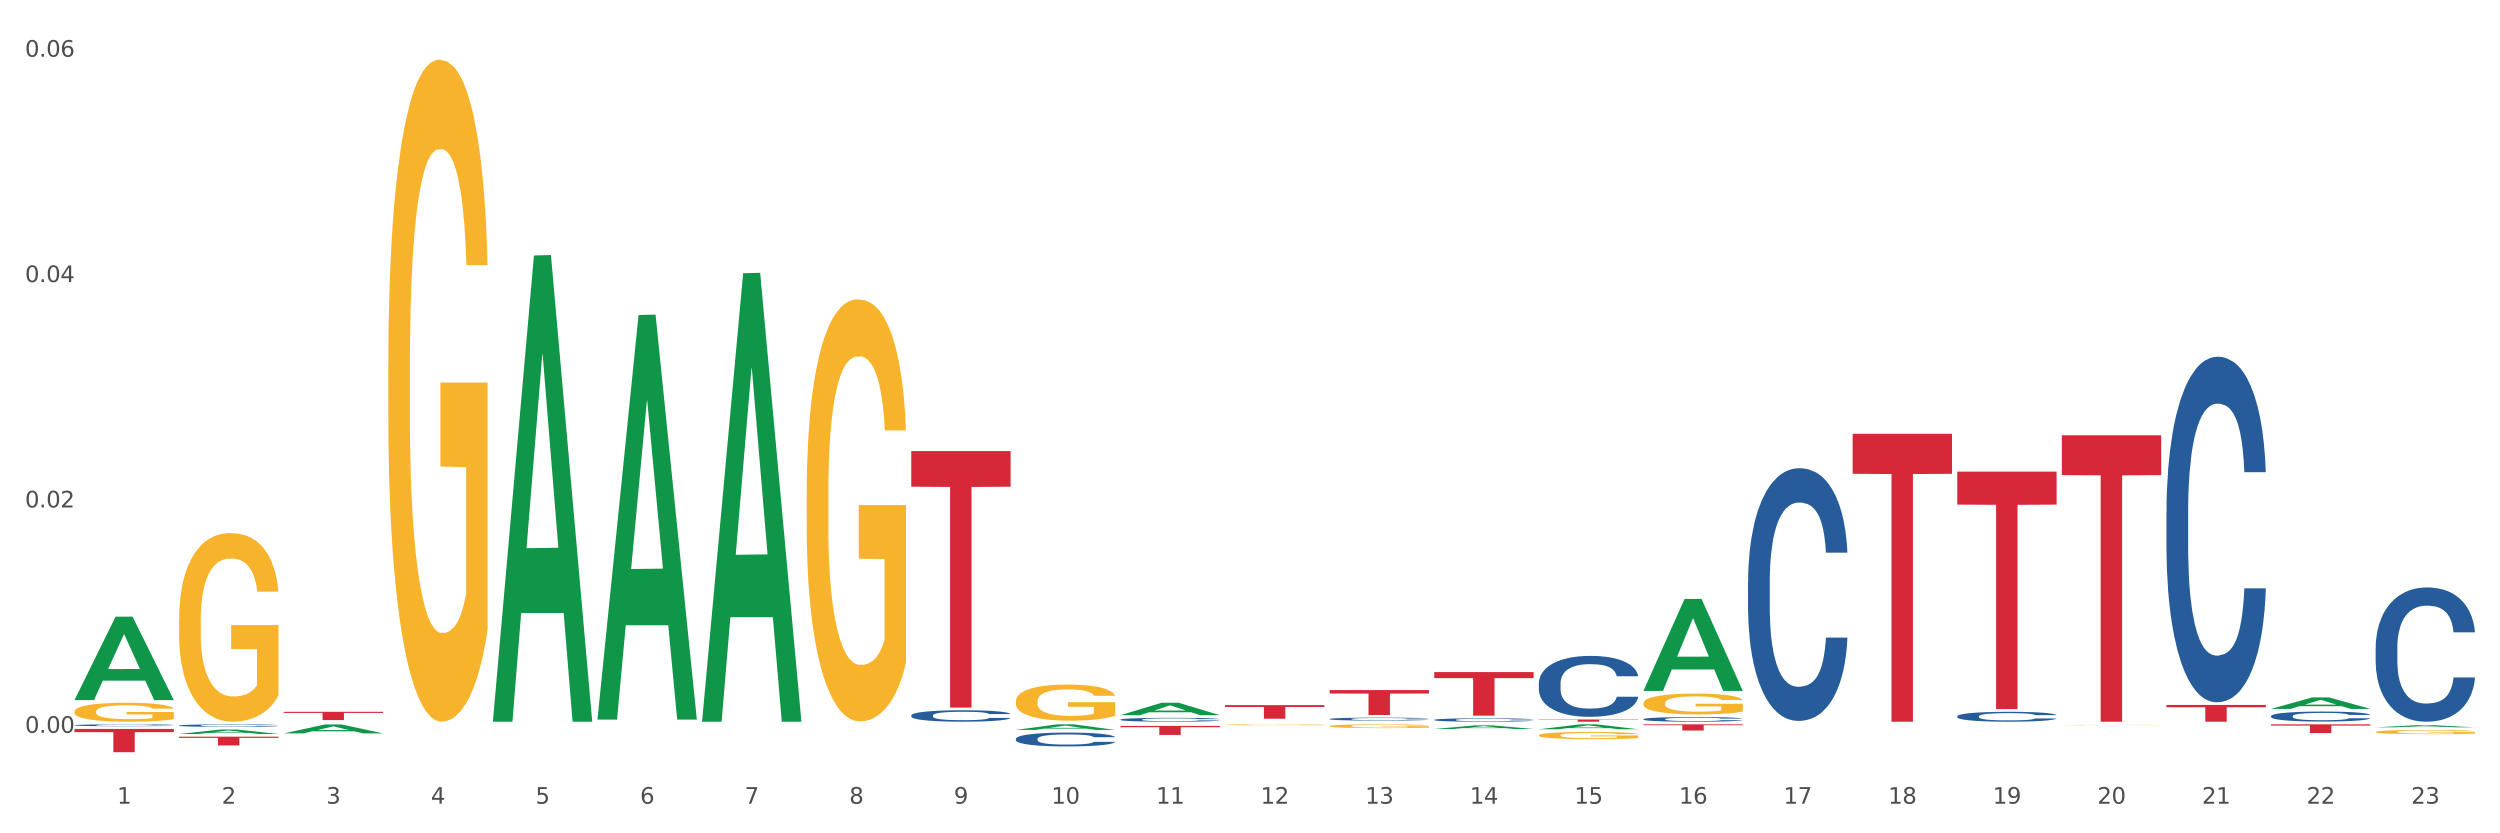 <?xml version="1.0" encoding="utf-8" standalone="no"?>
<!DOCTYPE svg PUBLIC "-//W3C//DTD SVG 1.1//EN"
  "http://www.w3.org/Graphics/SVG/1.1/DTD/svg11.dtd">
<svg xmlns:xlink="http://www.w3.org/1999/xlink" width="1080pt" height="360pt" viewBox="0 0 1080 360" xmlns="http://www.w3.org/2000/svg" version="1.1">
 <rect x="0" y="0" width="1080" height="360" fill="#333333" stroke="none"/>
 <defs>
  <style type="text/css">*{stroke-linejoin: round; stroke-linecap: butt}</style>
 </defs>
 <g id="figure_1">
  <g id="patch_1">
   <path d="M 0 360 
L 1080 360 
L 1080 0 
L 0 0 
z
" style="fill: #ffffff; stroke: #ffffff; stroke-linejoin: miter"/>
  </g>
  <g id="axes_1">
   <g id="matplotlib.axis_1">
    <g id="xtick_1">
     <g id="text_1">
      <!-- 1 -->
      <g style="fill: #4d4d4d" transform="translate(50.584 347.204) scale(0.096 -0.096)">
       <defs>
        <path id="DejaVuSans-31" d="M 794 531 
L 1825 531 
L 1825 4091 
L 703 3866 
L 703 4441 
L 1819 4666 
L 2450 4666 
L 2450 531 
L 3481 531 
L 3481 0 
L 794 0 
L 794 531 
z
" transform="scale(0.016)"/>
       </defs>
       <use xlink:href="#DejaVuSans-31"/>
      </g>
     </g>
    </g>
    <g id="xtick_2">
     <g id="text_2">
      <!-- 2 -->
      <g style="fill: #4d4d4d" transform="translate(95.771 347.204) scale(0.096 -0.096)">
       <defs>
        <path id="DejaVuSans-32" d="M 1228 531 
L 3431 531 
L 3431 0 
L 469 0 
L 469 531 
Q 828 903 1448 1529 
Q 2069 2156 2228 2338 
Q 2531 2678 2651 2914 
Q 2772 3150 2772 3378 
Q 2772 3750 2511 3984 
Q 2250 4219 1831 4219 
Q 1534 4219 1204 4116 
Q 875 4013 500 3803 
L 500 4441 
Q 881 4594 1212 4672 
Q 1544 4750 1819 4750 
Q 2544 4750 2975 4387 
Q 3406 4025 3406 3419 
Q 3406 3131 3298 2873 
Q 3191 2616 2906 2266 
Q 2828 2175 2409 1742 
Q 1991 1309 1228 531 
z
" transform="scale(0.016)"/>
       </defs>
       <use xlink:href="#DejaVuSans-32"/>
      </g>
     </g>
    </g>
    <g id="xtick_3">
     <g id="text_3">
      <!-- 3 -->
      <g style="fill: #4d4d4d" transform="translate(140.957 347.204) scale(0.096 -0.096)">
       <defs>
        <path id="DejaVuSans-33" d="M 2597 2516 
Q 3050 2419 3304 2112 
Q 3559 1806 3559 1356 
Q 3559 666 3084 287 
Q 2609 -91 1734 -91 
Q 1441 -91 1130 -33 
Q 819 25 488 141 
L 488 750 
Q 750 597 1062 519 
Q 1375 441 1716 441 
Q 2309 441 2620 675 
Q 2931 909 2931 1356 
Q 2931 1769 2642 2001 
Q 2353 2234 1838 2234 
L 1294 2234 
L 1294 2753 
L 1863 2753 
Q 2328 2753 2575 2939 
Q 2822 3125 2822 3475 
Q 2822 3834 2567 4026 
Q 2313 4219 1838 4219 
Q 1578 4219 1281 4162 
Q 984 4106 628 3988 
L 628 4550 
Q 988 4650 1302 4700 
Q 1616 4750 1894 4750 
Q 2613 4750 3031 4423 
Q 3450 4097 3450 3541 
Q 3450 3153 3228 2886 
Q 3006 2619 2597 2516 
z
" transform="scale(0.016)"/>
       </defs>
       <use xlink:href="#DejaVuSans-33"/>
      </g>
     </g>
    </g>
    <g id="xtick_4">
     <g id="text_4">
      <!-- 4 -->
      <g style="fill: #4d4d4d" transform="translate(186.143 347.204) scale(0.096 -0.096)">
       <defs>
        <path id="DejaVuSans-34" d="M 2419 4116 
L 825 1625 
L 2419 1625 
L 2419 4116 
z
M 2253 4666 
L 3047 4666 
L 3047 1625 
L 3713 1625 
L 3713 1100 
L 3047 1100 
L 3047 0 
L 2419 0 
L 2419 1100 
L 313 1100 
L 313 1709 
L 2253 4666 
z
" transform="scale(0.016)"/>
       </defs>
       <use xlink:href="#DejaVuSans-34"/>
      </g>
     </g>
    </g>
    <g id="xtick_5">
     <g id="text_5">
      <!-- 5 -->
      <g style="fill: #4d4d4d" transform="translate(231.33 347.204) scale(0.096 -0.096)">
       <defs>
        <path id="DejaVuSans-35" d="M 691 4666 
L 3169 4666 
L 3169 4134 
L 1269 4134 
L 1269 2991 
Q 1406 3038 1543 3061 
Q 1681 3084 1819 3084 
Q 2600 3084 3056 2656 
Q 3513 2228 3513 1497 
Q 3513 744 3044 326 
Q 2575 -91 1722 -91 
Q 1428 -91 1123 -41 
Q 819 9 494 109 
L 494 744 
Q 775 591 1075 516 
Q 1375 441 1709 441 
Q 2250 441 2565 725 
Q 2881 1009 2881 1497 
Q 2881 1984 2565 2268 
Q 2250 2553 1709 2553 
Q 1456 2553 1204 2497 
Q 953 2441 691 2322 
L 691 4666 
z
" transform="scale(0.016)"/>
       </defs>
       <use xlink:href="#DejaVuSans-35"/>
      </g>
     </g>
    </g>
    <g id="xtick_6">
     <g id="text_6">
      <!-- 6 -->
      <g style="fill: #4d4d4d" transform="translate(276.516 347.204) scale(0.096 -0.096)">
       <defs>
        <path id="DejaVuSans-36" d="M 2113 2584 
Q 1688 2584 1439 2293 
Q 1191 2003 1191 1497 
Q 1191 994 1439 701 
Q 1688 409 2113 409 
Q 2538 409 2786 701 
Q 3034 994 3034 1497 
Q 3034 2003 2786 2293 
Q 2538 2584 2113 2584 
z
M 3366 4563 
L 3366 3988 
Q 3128 4100 2886 4159 
Q 2644 4219 2406 4219 
Q 1781 4219 1451 3797 
Q 1122 3375 1075 2522 
Q 1259 2794 1537 2939 
Q 1816 3084 2150 3084 
Q 2853 3084 3261 2657 
Q 3669 2231 3669 1497 
Q 3669 778 3244 343 
Q 2819 -91 2113 -91 
Q 1303 -91 875 529 
Q 447 1150 447 2328 
Q 447 3434 972 4092 
Q 1497 4750 2381 4750 
Q 2619 4750 2861 4703 
Q 3103 4656 3366 4563 
z
" transform="scale(0.016)"/>
       </defs>
       <use xlink:href="#DejaVuSans-36"/>
      </g>
     </g>
    </g>
    <g id="xtick_7">
     <g id="text_7">
      <!-- 7 -->
      <g style="fill: #4d4d4d" transform="translate(321.702 347.204) scale(0.096 -0.096)">
       <defs>
        <path id="DejaVuSans-37" d="M 525 4666 
L 3525 4666 
L 3525 4397 
L 1831 0 
L 1172 0 
L 2766 4134 
L 525 4134 
L 525 4666 
z
" transform="scale(0.016)"/>
       </defs>
       <use xlink:href="#DejaVuSans-37"/>
      </g>
     </g>
    </g>
    <g id="xtick_8">
     <g id="text_8">
      <!-- 8 -->
      <g style="fill: #4d4d4d" transform="translate(366.888 347.204) scale(0.096 -0.096)">
       <defs>
        <path id="DejaVuSans-38" d="M 2034 2216 
Q 1584 2216 1326 1975 
Q 1069 1734 1069 1313 
Q 1069 891 1326 650 
Q 1584 409 2034 409 
Q 2484 409 2743 651 
Q 3003 894 3003 1313 
Q 3003 1734 2745 1975 
Q 2488 2216 2034 2216 
z
M 1403 2484 
Q 997 2584 770 2862 
Q 544 3141 544 3541 
Q 544 4100 942 4425 
Q 1341 4750 2034 4750 
Q 2731 4750 3128 4425 
Q 3525 4100 3525 3541 
Q 3525 3141 3298 2862 
Q 3072 2584 2669 2484 
Q 3125 2378 3379 2068 
Q 3634 1759 3634 1313 
Q 3634 634 3220 271 
Q 2806 -91 2034 -91 
Q 1263 -91 848 271 
Q 434 634 434 1313 
Q 434 1759 690 2068 
Q 947 2378 1403 2484 
z
M 1172 3481 
Q 1172 3119 1398 2916 
Q 1625 2713 2034 2713 
Q 2441 2713 2670 2916 
Q 2900 3119 2900 3481 
Q 2900 3844 2670 4047 
Q 2441 4250 2034 4250 
Q 1625 4250 1398 4047 
Q 1172 3844 1172 3481 
z
" transform="scale(0.016)"/>
       </defs>
       <use xlink:href="#DejaVuSans-38"/>
      </g>
     </g>
    </g>
    <g id="xtick_9">
     <g id="text_9">
      <!-- 9 -->
      <g style="fill: #4d4d4d" transform="translate(412.075 347.204) scale(0.096 -0.096)">
       <defs>
        <path id="DejaVuSans-39" d="M 703 97 
L 703 672 
Q 941 559 1184 500 
Q 1428 441 1663 441 
Q 2288 441 2617 861 
Q 2947 1281 2994 2138 
Q 2813 1869 2534 1725 
Q 2256 1581 1919 1581 
Q 1219 1581 811 2004 
Q 403 2428 403 3163 
Q 403 3881 828 4315 
Q 1253 4750 1959 4750 
Q 2769 4750 3195 4129 
Q 3622 3509 3622 2328 
Q 3622 1225 3098 567 
Q 2575 -91 1691 -91 
Q 1453 -91 1209 -44 
Q 966 3 703 97 
z
M 1959 2075 
Q 2384 2075 2632 2365 
Q 2881 2656 2881 3163 
Q 2881 3666 2632 3958 
Q 2384 4250 1959 4250 
Q 1534 4250 1286 3958 
Q 1038 3666 1038 3163 
Q 1038 2656 1286 2365 
Q 1534 2075 1959 2075 
z
" transform="scale(0.016)"/>
       </defs>
       <use xlink:href="#DejaVuSans-39"/>
      </g>
     </g>
    </g>
    <g id="xtick_10">
     <g id="text_10">
      <!-- 10 -->
      <g style="fill: #4d4d4d" transform="translate(454.207 347.204) scale(0.096 -0.096)">
       <defs>
        <path id="DejaVuSans-30" d="M 2034 4250 
Q 1547 4250 1301 3770 
Q 1056 3291 1056 2328 
Q 1056 1369 1301 889 
Q 1547 409 2034 409 
Q 2525 409 2770 889 
Q 3016 1369 3016 2328 
Q 3016 3291 2770 3770 
Q 2525 4250 2034 4250 
z
M 2034 4750 
Q 2819 4750 3233 4129 
Q 3647 3509 3647 2328 
Q 3647 1150 3233 529 
Q 2819 -91 2034 -91 
Q 1250 -91 836 529 
Q 422 1150 422 2328 
Q 422 3509 836 4129 
Q 1250 4750 2034 4750 
z
" transform="scale(0.016)"/>
       </defs>
       <use xlink:href="#DejaVuSans-31"/>
       <use xlink:href="#DejaVuSans-30" transform="translate(63.623 0)"/>
      </g>
     </g>
    </g>
    <g id="xtick_11">
     <g id="text_11">
      <!-- 11 -->
      <g style="fill: #4d4d4d" transform="translate(499.393 347.204) scale(0.096 -0.096)">
       <use xlink:href="#DejaVuSans-31"/>
       <use xlink:href="#DejaVuSans-31" transform="translate(63.623 0)"/>
      </g>
     </g>
    </g>
    <g id="xtick_12">
     <g id="text_12">
      <!-- 12 -->
      <g style="fill: #4d4d4d" transform="translate(544.58 347.204) scale(0.096 -0.096)">
       <use xlink:href="#DejaVuSans-31"/>
       <use xlink:href="#DejaVuSans-32" transform="translate(63.623 0)"/>
      </g>
     </g>
    </g>
    <g id="xtick_13">
     <g id="text_13">
      <!-- 13 -->
      <g style="fill: #4d4d4d" transform="translate(589.766 347.204) scale(0.096 -0.096)">
       <use xlink:href="#DejaVuSans-31"/>
       <use xlink:href="#DejaVuSans-33" transform="translate(63.623 0)"/>
      </g>
     </g>
    </g>
    <g id="xtick_14">
     <g id="text_14">
      <!-- 14 -->
      <g style="fill: #4d4d4d" transform="translate(634.952 347.204) scale(0.096 -0.096)">
       <use xlink:href="#DejaVuSans-31"/>
       <use xlink:href="#DejaVuSans-34" transform="translate(63.623 0)"/>
      </g>
     </g>
    </g>
    <g id="xtick_15">
     <g id="text_15">
      <!-- 15 -->
      <g style="fill: #4d4d4d" transform="translate(680.138 347.204) scale(0.096 -0.096)">
       <use xlink:href="#DejaVuSans-31"/>
       <use xlink:href="#DejaVuSans-35" transform="translate(63.623 0)"/>
      </g>
     </g>
    </g>
    <g id="xtick_16">
     <g id="text_16">
      <!-- 16 -->
      <g style="fill: #4d4d4d" transform="translate(725.325 347.204) scale(0.096 -0.096)">
       <use xlink:href="#DejaVuSans-31"/>
       <use xlink:href="#DejaVuSans-36" transform="translate(63.623 0)"/>
      </g>
     </g>
    </g>
    <g id="xtick_17">
     <g id="text_17">
      <!-- 17 -->
      <g style="fill: #4d4d4d" transform="translate(770.511 347.204) scale(0.096 -0.096)">
       <use xlink:href="#DejaVuSans-31"/>
       <use xlink:href="#DejaVuSans-37" transform="translate(63.623 0)"/>
      </g>
     </g>
    </g>
    <g id="xtick_18">
     <g id="text_18">
      <!-- 18 -->
      <g style="fill: #4d4d4d" transform="translate(815.697 347.204) scale(0.096 -0.096)">
       <use xlink:href="#DejaVuSans-31"/>
       <use xlink:href="#DejaVuSans-38" transform="translate(63.623 0)"/>
      </g>
     </g>
    </g>
    <g id="xtick_19">
     <g id="text_19">
      <!-- 19 -->
      <g style="fill: #4d4d4d" transform="translate(860.883 347.204) scale(0.096 -0.096)">
       <use xlink:href="#DejaVuSans-31"/>
       <use xlink:href="#DejaVuSans-39" transform="translate(63.623 0)"/>
      </g>
     </g>
    </g>
    <g id="xtick_20">
     <g id="text_20">
      <!-- 20 -->
      <g style="fill: #4d4d4d" transform="translate(906.07 347.204) scale(0.096 -0.096)">
       <use xlink:href="#DejaVuSans-32"/>
       <use xlink:href="#DejaVuSans-30" transform="translate(63.623 0)"/>
      </g>
     </g>
    </g>
    <g id="xtick_21">
     <g id="text_21">
      <!-- 21 -->
      <g style="fill: #4d4d4d" transform="translate(951.256 347.204) scale(0.096 -0.096)">
       <use xlink:href="#DejaVuSans-32"/>
       <use xlink:href="#DejaVuSans-31" transform="translate(63.623 0)"/>
      </g>
     </g>
    </g>
    <g id="xtick_22">
     <g id="text_22">
      <!-- 22 -->
      <g style="fill: #4d4d4d" transform="translate(996.442 347.204) scale(0.096 -0.096)">
       <use xlink:href="#DejaVuSans-32"/>
       <use xlink:href="#DejaVuSans-32" transform="translate(63.623 0)"/>
      </g>
     </g>
    </g>
    <g id="xtick_23">
     <g id="text_23">
      <!-- 23 -->
      <g style="fill: #4d4d4d" transform="translate(1041.629 347.204) scale(0.096 -0.096)">
       <use xlink:href="#DejaVuSans-32"/>
       <use xlink:href="#DejaVuSans-33" transform="translate(63.623 0)"/>
      </g>
     </g>
    </g>
    <g id="xtick_24"/>
    <g id="xtick_25"/>
    <g id="xtick_26"/>
    <g id="xtick_27"/>
    <g id="xtick_28"/>
    <g id="xtick_29"/>
    <g id="xtick_30"/>
    <g id="xtick_31"/>
    <g id="xtick_32"/>
    <g id="xtick_33"/>
    <g id="xtick_34"/>
    <g id="xtick_35"/>
    <g id="xtick_36"/>
    <g id="xtick_37"/>
    <g id="xtick_38"/>
    <g id="xtick_39"/>
    <g id="xtick_40"/>
    <g id="xtick_41"/>
    <g id="xtick_42"/>
    <g id="xtick_43"/>
    <g id="xtick_44"/>
    <g id="xtick_45"/>
   </g>
   <g id="matplotlib.axis_2">
    <g id="ytick_1">
     <g id="text_24">
      <!-- 0.00 -->
      <g style="fill: #4d4d4d" transform="translate(10.8 316.571) scale(0.096 -0.096)">
       <defs>
        <path id="DejaVuSans-2e" d="M 684 794 
L 1344 794 
L 1344 0 
L 684 0 
L 684 794 
z
" transform="scale(0.016)"/>
       </defs>
       <use xlink:href="#DejaVuSans-30"/>
       <use xlink:href="#DejaVuSans-2e" transform="translate(63.623 0)"/>
       <use xlink:href="#DejaVuSans-30" transform="translate(95.41 0)"/>
       <use xlink:href="#DejaVuSans-30" transform="translate(159.033 0)"/>
      </g>
     </g>
    </g>
    <g id="ytick_2">
     <g id="text_25">
      <!-- 0.02 -->
      <g style="fill: #4d4d4d" transform="translate(10.8 219.214) scale(0.096 -0.096)">
       <use xlink:href="#DejaVuSans-30"/>
       <use xlink:href="#DejaVuSans-2e" transform="translate(63.623 0)"/>
       <use xlink:href="#DejaVuSans-30" transform="translate(95.41 0)"/>
       <use xlink:href="#DejaVuSans-32" transform="translate(159.033 0)"/>
      </g>
     </g>
    </g>
    <g id="ytick_3">
     <g id="text_26">
      <!-- 0.04 -->
      <g style="fill: #4d4d4d" transform="translate(10.8 121.858) scale(0.096 -0.096)">
       <use xlink:href="#DejaVuSans-30"/>
       <use xlink:href="#DejaVuSans-2e" transform="translate(63.623 0)"/>
       <use xlink:href="#DejaVuSans-30" transform="translate(95.41 0)"/>
       <use xlink:href="#DejaVuSans-34" transform="translate(159.033 0)"/>
      </g>
     </g>
    </g>
    <g id="ytick_4">
     <g id="text_27">
      <!-- 0.06 -->
      <g style="fill: #4d4d4d" transform="translate(10.8 24.502) scale(0.096 -0.096)">
       <use xlink:href="#DejaVuSans-30"/>
       <use xlink:href="#DejaVuSans-2e" transform="translate(63.623 0)"/>
       <use xlink:href="#DejaVuSans-30" transform="translate(95.41 0)"/>
       <use xlink:href="#DejaVuSans-36" transform="translate(159.033 0)"/>
      </g>
     </g>
    </g>
    <g id="ytick_5"/>
    <g id="ytick_6"/>
    <g id="ytick_7"/>
   </g>
   <g id="PolyCollection_1">
    <path d="M 32.175 302.387 
L 32.219 302.353 
L 49.921 266.411 
L 57.267 266.378 
L 75.102 302.455 
L 66.605 302.455 
L 62.755 294.054 
L 44.478 294.054 
L 44.345 294.189 
L 40.628 302.455 
L 32.175 302.455 
L 32.175 302.387 
L 46.779 289.04 
L 60.454 289.006 
L 53.683 274.067 
L 53.594 274 
L 53.506 274.101 
L 46.735 289.006 
L 46.779 289.04 
L 32.175 302.387 
z
" clip-path="url(#p843731d2e9)" style="fill: #109648"/>
    <path d="M 664.783 295.171 
L 664.834 295.147 
L 664.834 294.474 
L 664.986 293.561 
L 665.544 291.878 
L 666.254 290.604 
L 667.472 289.114 
L 668.132 288.489 
L 668.994 287.792 
L 670.77 286.662 
L 672.8 285.701 
L 674.221 285.172 
L 675.286 284.836 
L 677.671 284.235 
L 679.041 283.97 
L 680.462 283.754 
L 681.68 283.61 
L 683.709 283.441 
L 685.333 283.369 
L 687.21 283.345 
L 688.783 283.369 
L 690.864 283.465 
L 693.908 283.754 
L 695.075 283.922 
L 696.648 284.211 
L 698.272 284.595 
L 699.591 284.98 
L 701.113 285.533 
L 702.686 286.254 
L 704.209 287.167 
L 705.274 288.008 
L 706.137 288.898 
L 706.898 289.979 
L 707.456 291.157 
L 707.71 292.143 
L 698.424 292.143 
L 698.17 291.253 
L 697.663 290.292 
L 697.156 289.643 
L 696.598 289.114 
L 695.735 288.513 
L 694.974 288.129 
L 693.705 287.672 
L 692.538 287.383 
L 691.574 287.215 
L 690.407 287.071 
L 687.921 286.927 
L 686.145 286.927 
L 685.029 286.975 
L 683.659 287.095 
L 682.491 287.263 
L 681.121 287.552 
L 680.056 287.864 
L 678.99 288.273 
L 678.381 288.561 
L 677.468 289.09 
L 676.859 289.523 
L 676.047 290.268 
L 675.591 290.797 
L 674.779 292.167 
L 674.424 293.176 
L 674.271 293.873 
L 674.17 294.643 
L 674.17 298.392 
L 674.474 300.075 
L 674.728 300.796 
L 675.134 301.613 
L 675.895 302.671 
L 677.011 303.704 
L 678.178 304.449 
L 679.143 304.906 
L 680.056 305.243 
L 680.969 305.507 
L 682.086 305.747 
L 682.999 305.892 
L 684.369 306.036 
L 685.993 306.108 
L 687.261 306.108 
L 689.849 305.988 
L 691.016 305.868 
L 692.132 305.699 
L 693.35 305.435 
L 694.314 305.147 
L 694.872 304.93 
L 695.786 304.474 
L 696.496 303.993 
L 697.105 303.44 
L 697.511 302.959 
L 697.968 302.238 
L 698.323 301.421 
L 698.424 300.988 
L 707.71 300.988 
L 707.507 301.854 
L 707.152 302.695 
L 706.441 303.825 
L 705.883 304.474 
L 705.021 305.267 
L 704.107 305.94 
L 702.839 306.685 
L 701.672 307.238 
L 700.454 307.718 
L 699.135 308.151 
L 696.75 308.752 
L 695.887 308.92 
L 694.06 309.209 
L 692.64 309.377 
L 690.559 309.545 
L 688.428 309.641 
L 686.196 309.665 
L 684.217 309.617 
L 682.035 309.473 
L 680.665 309.329 
L 679.143 309.113 
L 677.367 308.776 
L 675.692 308.367 
L 674.119 307.887 
L 672.648 307.334 
L 671.278 306.709 
L 669.502 305.675 
L 668.182 304.666 
L 667.218 303.728 
L 666.559 302.935 
L 665.899 301.926 
L 665.544 301.229 
L 664.986 299.546 
L 664.783 297.984 
L 664.783 295.171 
z
" clip-path="url(#p843731d2e9)" style="fill: #255c99"/>
    <path d="M 619.597 310.967 
L 619.647 310.966 
L 619.647 310.929 
L 619.8 310.878 
L 620.358 310.784 
L 621.068 310.713 
L 622.286 310.63 
L 622.945 310.595 
L 623.808 310.556 
L 625.584 310.493 
L 627.614 310.44 
L 629.034 310.41 
L 630.1 310.392 
L 632.485 310.358 
L 633.855 310.344 
L 635.276 310.331 
L 636.493 310.323 
L 638.523 310.314 
L 640.147 310.31 
L 642.024 310.309 
L 643.597 310.31 
L 645.677 310.315 
L 648.722 310.331 
L 649.889 310.341 
L 651.462 310.357 
L 653.086 310.378 
L 654.405 310.4 
L 655.927 310.431 
L 657.5 310.471 
L 659.022 310.522 
L 660.088 310.568 
L 660.951 310.618 
L 661.712 310.678 
L 662.27 310.744 
L 662.524 310.799 
L 653.238 310.799 
L 652.984 310.749 
L 652.477 310.696 
L 651.969 310.66 
L 651.411 310.63 
L 650.549 310.597 
L 649.788 310.575 
L 648.519 310.55 
L 647.352 310.534 
L 646.388 310.524 
L 645.221 310.516 
L 642.735 310.508 
L 640.959 310.508 
L 639.842 310.511 
L 638.472 310.518 
L 637.305 310.527 
L 635.935 310.543 
L 634.87 310.56 
L 633.804 310.583 
L 633.195 310.599 
L 632.282 310.629 
L 631.673 310.653 
L 630.861 310.694 
L 630.404 310.724 
L 629.593 310.8 
L 629.237 310.856 
L 629.085 310.895 
L 628.984 310.938 
L 628.984 311.147 
L 629.288 311.241 
L 629.542 311.281 
L 629.948 311.326 
L 630.709 311.385 
L 631.825 311.443 
L 632.992 311.484 
L 633.956 311.51 
L 634.87 311.529 
L 635.783 311.543 
L 636.899 311.557 
L 637.813 311.565 
L 639.183 311.573 
L 640.806 311.577 
L 642.075 311.577 
L 644.663 311.57 
L 645.83 311.563 
L 646.946 311.554 
L 648.164 311.539 
L 649.128 311.523 
L 649.686 311.511 
L 650.599 311.486 
L 651.31 311.459 
L 651.919 311.428 
L 652.325 311.401 
L 652.781 311.361 
L 653.136 311.316 
L 653.238 311.292 
L 662.524 311.292 
L 662.321 311.34 
L 661.965 311.387 
L 661.255 311.45 
L 660.697 311.486 
L 659.834 311.53 
L 658.921 311.567 
L 657.652 311.609 
L 656.485 311.64 
L 655.268 311.666 
L 653.948 311.691 
L 651.563 311.724 
L 650.701 311.733 
L 648.874 311.749 
L 647.453 311.759 
L 645.373 311.768 
L 643.242 311.774 
L 641.009 311.775 
L 639.03 311.772 
L 636.849 311.764 
L 635.479 311.756 
L 633.956 311.744 
L 632.18 311.725 
L 630.506 311.703 
L 628.933 311.676 
L 627.461 311.645 
L 626.091 311.61 
L 624.315 311.553 
L 622.996 311.496 
L 622.032 311.444 
L 621.373 311.4 
L 620.713 311.344 
L 620.358 311.305 
L 619.8 311.211 
L 619.597 311.124 
L 619.597 310.967 
z
" clip-path="url(#p843731d2e9)" style="fill: #255c99"/>
    <path d="M 574.41 310.594 
L 574.461 310.593 
L 574.461 310.56 
L 574.613 310.516 
L 575.171 310.434 
L 575.882 310.371 
L 577.1 310.299 
L 577.759 310.268 
L 578.622 310.234 
L 580.398 310.179 
L 582.427 310.132 
L 583.848 310.107 
L 584.914 310.09 
L 587.299 310.061 
L 588.669 310.048 
L 590.089 310.038 
L 591.307 310.031 
L 593.337 310.022 
L 594.96 310.019 
L 596.838 310.018 
L 598.411 310.019 
L 600.491 310.023 
L 603.536 310.038 
L 604.703 310.046 
L 606.276 310.06 
L 607.899 310.079 
L 609.219 310.097 
L 610.741 310.124 
L 612.314 310.159 
L 613.836 310.204 
L 614.902 310.245 
L 615.764 310.288 
L 616.525 310.341 
L 617.084 310.398 
L 617.337 310.446 
L 608.052 310.446 
L 607.798 310.403 
L 607.291 310.356 
L 606.783 310.325 
L 606.225 310.299 
L 605.362 310.269 
L 604.601 310.251 
L 603.333 310.228 
L 602.166 310.214 
L 601.202 310.206 
L 600.035 310.199 
L 597.548 310.192 
L 595.772 310.192 
L 594.656 310.195 
L 593.286 310.2 
L 592.119 310.209 
L 590.749 310.223 
L 589.683 310.238 
L 588.618 310.258 
L 588.009 310.272 
L 587.096 310.298 
L 586.487 310.319 
L 585.675 310.355 
L 585.218 310.381 
L 584.406 310.448 
L 584.051 310.497 
L 583.899 310.531 
L 583.797 310.568 
L 583.797 310.751 
L 584.102 310.833 
L 584.356 310.868 
L 584.761 310.908 
L 585.523 310.96 
L 586.639 311.01 
L 587.806 311.046 
L 588.77 311.068 
L 589.683 311.085 
L 590.597 311.098 
L 591.713 311.109 
L 592.626 311.117 
L 593.996 311.124 
L 595.62 311.127 
L 596.889 311.127 
L 599.476 311.121 
L 600.643 311.115 
L 601.76 311.107 
L 602.978 311.094 
L 603.942 311.08 
L 604.5 311.07 
L 605.413 311.047 
L 606.123 311.024 
L 606.732 310.997 
L 607.138 310.974 
L 607.595 310.938 
L 607.95 310.899 
L 608.052 310.878 
L 617.337 310.878 
L 617.134 310.92 
L 616.779 310.961 
L 616.069 311.016 
L 615.511 311.047 
L 614.648 311.086 
L 613.735 311.119 
L 612.466 311.155 
L 611.299 311.182 
L 610.081 311.206 
L 608.762 311.227 
L 606.377 311.256 
L 605.515 311.264 
L 603.688 311.278 
L 602.267 311.286 
L 600.187 311.295 
L 598.056 311.299 
L 595.823 311.3 
L 593.844 311.298 
L 591.662 311.291 
L 590.292 311.284 
L 588.77 311.274 
L 586.994 311.257 
L 585.32 311.237 
L 583.747 311.214 
L 582.275 311.187 
L 580.905 311.156 
L 579.129 311.106 
L 577.81 311.057 
L 576.846 311.011 
L 576.186 310.972 
L 575.527 310.923 
L 575.171 310.889 
L 574.613 310.807 
L 574.41 310.731 
L 574.41 310.594 
z
" clip-path="url(#p843731d2e9)" style="fill: #255c99"/>
    <path d="M 484.038 310.857 
L 484.088 310.855 
L 484.088 310.813 
L 484.241 310.755 
L 484.799 310.648 
L 485.509 310.568 
L 486.727 310.473 
L 487.387 310.434 
L 488.249 310.389 
L 490.025 310.318 
L 492.055 310.257 
L 493.476 310.224 
L 494.541 310.202 
L 496.926 310.164 
L 498.296 310.147 
L 499.717 310.134 
L 500.935 310.125 
L 502.964 310.114 
L 504.588 310.109 
L 506.465 310.108 
L 508.038 310.109 
L 510.119 310.115 
L 513.163 310.134 
L 514.33 310.144 
L 515.903 310.163 
L 517.527 310.187 
L 518.846 310.211 
L 520.368 310.246 
L 521.941 310.292 
L 523.464 310.35 
L 524.529 310.403 
L 525.392 310.46 
L 526.153 310.528 
L 526.711 310.603 
L 526.965 310.665 
L 517.679 310.665 
L 517.425 310.609 
L 516.918 310.548 
L 516.411 310.507 
L 515.852 310.473 
L 514.99 310.435 
L 514.229 310.411 
L 512.96 310.382 
L 511.793 310.364 
L 510.829 310.353 
L 509.662 310.344 
L 507.176 310.335 
L 505.4 310.335 
L 504.283 310.338 
L 502.913 310.345 
L 501.746 310.356 
L 500.376 310.374 
L 499.311 310.394 
L 498.245 310.42 
L 497.636 310.438 
L 496.723 310.472 
L 496.114 310.499 
L 495.302 310.546 
L 494.846 310.58 
L 494.034 310.667 
L 493.679 310.731 
L 493.526 310.775 
L 493.425 310.823 
L 493.425 311.061 
L 493.729 311.167 
L 493.983 311.213 
L 494.389 311.265 
L 495.15 311.332 
L 496.266 311.397 
L 497.433 311.445 
L 498.397 311.473 
L 499.311 311.495 
L 500.224 311.512 
L 501.34 311.527 
L 502.254 311.536 
L 503.624 311.545 
L 505.248 311.55 
L 506.516 311.55 
L 509.104 311.542 
L 510.271 311.534 
L 511.387 311.524 
L 512.605 311.507 
L 513.569 311.489 
L 514.127 311.475 
L 515.041 311.446 
L 515.751 311.416 
L 516.36 311.381 
L 516.766 311.35 
L 517.222 311.304 
L 517.578 311.253 
L 517.679 311.225 
L 526.965 311.225 
L 526.762 311.28 
L 526.407 311.333 
L 525.696 311.405 
L 525.138 311.446 
L 524.275 311.496 
L 523.362 311.539 
L 522.094 311.586 
L 520.927 311.621 
L 519.709 311.652 
L 518.389 311.679 
L 516.005 311.717 
L 515.142 311.728 
L 513.315 311.746 
L 511.895 311.757 
L 509.814 311.767 
L 507.683 311.773 
L 505.45 311.775 
L 503.472 311.772 
L 501.29 311.763 
L 499.92 311.754 
L 498.397 311.74 
L 496.622 311.719 
L 494.947 311.693 
L 493.374 311.662 
L 491.903 311.627 
L 490.533 311.588 
L 488.757 311.522 
L 487.437 311.458 
L 486.473 311.399 
L 485.814 311.349 
L 485.154 311.285 
L 484.799 311.241 
L 484.241 311.134 
L 484.038 311.035 
L 484.038 310.857 
z
" clip-path="url(#p843731d2e9)" style="fill: #255c99"/>
    <path d="M 438.851 319.164 
L 438.902 319.159 
L 438.902 319.006 
L 439.054 318.798 
L 439.613 318.416 
L 440.323 318.126 
L 441.541 317.787 
L 442.2 317.645 
L 443.063 317.487 
L 444.839 317.23 
L 446.869 317.011 
L 448.289 316.891 
L 449.355 316.815 
L 451.74 316.678 
L 453.11 316.618 
L 454.53 316.569 
L 455.748 316.536 
L 457.778 316.498 
L 459.402 316.481 
L 461.279 316.476 
L 462.852 316.481 
L 464.932 316.503 
L 467.977 316.569 
L 469.144 316.607 
L 470.717 316.673 
L 472.341 316.76 
L 473.66 316.847 
L 475.182 316.973 
L 476.755 317.137 
L 478.277 317.345 
L 479.343 317.536 
L 480.205 317.738 
L 480.967 317.984 
L 481.525 318.252 
L 481.778 318.476 
L 472.493 318.476 
L 472.239 318.274 
L 471.732 318.055 
L 471.224 317.908 
L 470.666 317.787 
L 469.804 317.651 
L 469.042 317.563 
L 467.774 317.46 
L 466.607 317.394 
L 465.643 317.356 
L 464.476 317.323 
L 461.989 317.29 
L 460.213 317.29 
L 459.097 317.301 
L 457.727 317.328 
L 456.56 317.367 
L 455.19 317.432 
L 454.125 317.503 
L 453.059 317.596 
L 452.45 317.662 
L 451.537 317.782 
L 450.928 317.88 
L 450.116 318.05 
L 449.659 318.17 
L 448.847 318.481 
L 448.492 318.711 
L 448.34 318.869 
L 448.239 319.044 
L 448.239 319.897 
L 448.543 320.279 
L 448.797 320.443 
L 449.203 320.629 
L 449.964 320.869 
L 451.08 321.104 
L 452.247 321.274 
L 453.211 321.378 
L 454.125 321.454 
L 455.038 321.514 
L 456.154 321.569 
L 457.068 321.602 
L 458.438 321.634 
L 460.061 321.651 
L 461.33 321.651 
L 463.918 321.623 
L 465.085 321.596 
L 466.201 321.558 
L 467.419 321.498 
L 468.383 321.432 
L 468.941 321.383 
L 469.854 321.279 
L 470.565 321.17 
L 471.174 321.044 
L 471.579 320.935 
L 472.036 320.771 
L 472.391 320.585 
L 472.493 320.487 
L 481.778 320.487 
L 481.575 320.684 
L 481.22 320.875 
L 480.51 321.132 
L 479.952 321.279 
L 479.089 321.46 
L 478.176 321.613 
L 476.907 321.782 
L 475.74 321.908 
L 474.522 322.017 
L 473.203 322.115 
L 470.818 322.252 
L 469.956 322.29 
L 468.129 322.356 
L 466.708 322.394 
L 464.628 322.432 
L 462.497 322.454 
L 460.264 322.46 
L 458.285 322.449 
L 456.103 322.416 
L 454.733 322.383 
L 453.211 322.334 
L 451.435 322.257 
L 449.761 322.164 
L 448.188 322.055 
L 446.716 321.929 
L 445.346 321.787 
L 443.57 321.552 
L 442.251 321.323 
L 441.287 321.11 
L 440.627 320.929 
L 439.968 320.7 
L 439.613 320.541 
L 439.054 320.159 
L 438.851 319.804 
L 438.851 319.164 
z
" clip-path="url(#p843731d2e9)" style="fill: #255c99"/>
    <path d="M 393.665 309.047 
L 393.716 309.043 
L 393.716 308.916 
L 393.868 308.744 
L 394.426 308.428 
L 395.137 308.188 
L 396.354 307.908 
L 397.014 307.79 
L 397.877 307.659 
L 399.653 307.446 
L 401.682 307.265 
L 403.103 307.166 
L 404.169 307.102 
L 406.553 306.989 
L 407.923 306.94 
L 409.344 306.899 
L 410.562 306.872 
L 412.592 306.84 
L 414.215 306.826 
L 416.093 306.822 
L 417.666 306.826 
L 419.746 306.845 
L 422.791 306.899 
L 423.958 306.931 
L 425.531 306.985 
L 427.154 307.057 
L 428.474 307.13 
L 429.996 307.234 
L 431.569 307.369 
L 433.091 307.541 
L 434.157 307.699 
L 435.019 307.867 
L 435.78 308.07 
L 436.338 308.292 
L 436.592 308.477 
L 427.307 308.477 
L 427.053 308.31 
L 426.545 308.129 
L 426.038 308.007 
L 425.48 307.908 
L 424.617 307.794 
L 423.856 307.722 
L 422.588 307.636 
L 421.421 307.582 
L 420.456 307.55 
L 419.289 307.523 
L 416.803 307.496 
L 415.027 307.496 
L 413.911 307.505 
L 412.541 307.528 
L 411.374 307.559 
L 410.004 307.614 
L 408.938 307.672 
L 407.873 307.749 
L 407.264 307.804 
L 406.35 307.903 
L 405.742 307.984 
L 404.93 308.125 
L 404.473 308.224 
L 403.661 308.482 
L 403.306 308.672 
L 403.154 308.803 
L 403.052 308.948 
L 403.052 309.654 
L 403.357 309.97 
L 403.61 310.106 
L 404.016 310.26 
L 404.777 310.459 
L 405.894 310.653 
L 407.061 310.793 
L 408.025 310.879 
L 408.938 310.943 
L 409.852 310.992 
L 410.968 311.038 
L 411.881 311.065 
L 413.251 311.092 
L 414.875 311.105 
L 416.143 311.105 
L 418.731 311.083 
L 419.898 311.06 
L 421.015 311.029 
L 422.232 310.979 
L 423.197 310.925 
L 423.755 310.884 
L 424.668 310.798 
L 425.378 310.707 
L 425.987 310.603 
L 426.393 310.513 
L 426.85 310.377 
L 427.205 310.223 
L 427.307 310.142 
L 436.592 310.142 
L 436.389 310.305 
L 436.034 310.463 
L 435.324 310.676 
L 434.765 310.798 
L 433.903 310.947 
L 432.99 311.074 
L 431.721 311.214 
L 430.554 311.318 
L 429.336 311.409 
L 428.017 311.49 
L 425.632 311.603 
L 424.769 311.635 
L 422.943 311.689 
L 421.522 311.721 
L 419.442 311.752 
L 417.311 311.77 
L 415.078 311.775 
L 413.099 311.766 
L 410.917 311.739 
L 409.547 311.712 
L 408.025 311.671 
L 406.249 311.608 
L 404.575 311.531 
L 403.002 311.44 
L 401.53 311.336 
L 400.16 311.219 
L 398.384 311.024 
L 397.065 310.834 
L 396.101 310.658 
L 395.441 310.508 
L 394.781 310.318 
L 394.426 310.187 
L 393.868 309.871 
L 393.665 309.577 
L 393.665 309.047 
z
" clip-path="url(#p843731d2e9)" style="fill: #255c99"/>
    <path d="M 77.361 313.415 
L 77.412 313.414 
L 77.412 313.386 
L 77.564 313.348 
L 78.122 313.278 
L 78.833 313.225 
L 80.051 313.163 
L 80.71 313.137 
L 81.573 313.108 
L 83.349 313.061 
L 85.378 313.021 
L 86.799 312.999 
L 87.865 312.985 
L 90.25 312.96 
L 91.62 312.95 
L 93.04 312.941 
L 94.258 312.935 
L 96.288 312.928 
L 97.911 312.925 
L 99.789 312.924 
L 101.362 312.925 
L 103.442 312.929 
L 106.487 312.941 
L 107.654 312.948 
L 109.227 312.959 
L 110.85 312.975 
L 112.17 312.991 
L 113.692 313.014 
L 115.265 313.044 
L 116.787 313.082 
L 117.853 313.117 
L 118.715 313.154 
L 119.476 313.199 
L 120.035 313.248 
L 120.288 313.289 
L 111.003 313.289 
L 110.749 313.252 
L 110.242 313.212 
L 109.734 313.185 
L 109.176 313.163 
L 108.313 313.138 
L 107.552 313.122 
L 106.284 313.103 
L 105.117 313.091 
L 104.153 313.084 
L 102.986 313.078 
L 100.499 313.072 
L 98.723 313.072 
L 97.607 313.074 
L 96.237 313.079 
L 95.07 313.086 
L 93.7 313.098 
L 92.634 313.111 
L 91.569 313.128 
L 90.96 313.14 
L 90.047 313.162 
L 89.438 313.18 
L 88.626 313.211 
L 88.169 313.233 
L 87.357 313.29 
L 87.002 313.332 
L 86.85 313.361 
L 86.748 313.393 
L 86.748 313.548 
L 87.053 313.618 
L 87.307 313.648 
L 87.712 313.682 
L 88.474 313.726 
L 89.59 313.769 
L 90.757 313.8 
L 91.721 313.819 
L 92.634 313.833 
L 93.548 313.844 
L 94.664 313.854 
L 95.577 313.86 
L 96.947 313.866 
L 98.571 313.869 
L 99.84 313.869 
L 102.427 313.864 
L 103.594 313.859 
L 104.711 313.852 
L 105.929 313.841 
L 106.893 313.829 
L 107.451 313.82 
L 108.364 313.801 
L 109.074 313.781 
L 109.683 313.758 
L 110.089 313.738 
L 110.546 313.708 
L 110.901 313.674 
L 111.003 313.656 
L 120.288 313.656 
L 120.085 313.692 
L 119.73 313.727 
L 119.02 313.774 
L 118.462 313.801 
L 117.599 313.834 
L 116.686 313.862 
L 115.417 313.892 
L 114.25 313.915 
L 113.032 313.935 
L 111.713 313.953 
L 109.328 313.978 
L 108.466 313.985 
L 106.639 313.997 
L 105.218 314.004 
L 103.138 314.011 
L 101.007 314.015 
L 98.774 314.016 
L 96.795 314.014 
L 94.613 314.008 
L 93.243 314.002 
L 91.721 313.993 
L 89.945 313.979 
L 88.271 313.962 
L 86.698 313.942 
L 85.226 313.919 
L 83.856 313.893 
L 82.08 313.851 
L 80.761 313.809 
L 79.797 313.77 
L 79.137 313.737 
L 78.478 313.695 
L 78.122 313.666 
L 77.564 313.596 
L 77.361 313.531 
L 77.361 313.415 
z
" clip-path="url(#p843731d2e9)" style="fill: #255c99"/>
    <path d="M 709.969 310.672 
L 710.02 310.67 
L 710.02 310.619 
L 710.172 310.549 
L 710.73 310.421 
L 711.441 310.324 
L 712.658 310.211 
L 713.318 310.163 
L 714.181 310.11 
L 715.957 310.024 
L 717.986 309.951 
L 719.407 309.91 
L 720.473 309.885 
L 722.857 309.839 
L 724.227 309.819 
L 725.648 309.803 
L 726.866 309.792 
L 728.896 309.779 
L 730.519 309.773 
L 732.397 309.771 
L 733.97 309.773 
L 736.05 309.781 
L 739.095 309.803 
L 740.262 309.815 
L 741.835 309.837 
L 743.458 309.867 
L 744.778 309.896 
L 746.3 309.938 
L 747.873 309.993 
L 749.395 310.062 
L 750.461 310.126 
L 751.323 310.194 
L 752.084 310.276 
L 752.642 310.366 
L 752.896 310.441 
L 743.61 310.441 
L 743.357 310.373 
L 742.849 310.3 
L 742.342 310.251 
L 741.784 310.211 
L 740.921 310.165 
L 740.16 310.136 
L 738.892 310.101 
L 737.724 310.079 
L 736.76 310.066 
L 735.593 310.055 
L 733.107 310.044 
L 731.331 310.044 
L 730.215 310.048 
L 728.845 310.057 
L 727.678 310.07 
L 726.308 310.092 
L 725.242 310.115 
L 724.177 310.147 
L 723.568 310.168 
L 722.654 310.209 
L 722.045 310.242 
L 721.234 310.298 
L 720.777 310.339 
L 719.965 310.443 
L 719.61 310.52 
L 719.458 310.573 
L 719.356 310.631 
L 719.356 310.917 
L 719.661 311.045 
L 719.914 311.1 
L 720.32 311.162 
L 721.081 311.242 
L 722.198 311.321 
L 723.365 311.378 
L 724.329 311.413 
L 725.242 311.438 
L 726.156 311.458 
L 727.272 311.477 
L 728.185 311.488 
L 729.555 311.499 
L 731.179 311.504 
L 732.447 311.504 
L 735.035 311.495 
L 736.202 311.486 
L 737.319 311.473 
L 738.536 311.453 
L 739.5 311.431 
L 740.059 311.414 
L 740.972 311.38 
L 741.682 311.343 
L 742.291 311.301 
L 742.697 311.264 
L 743.154 311.21 
L 743.509 311.147 
L 743.61 311.114 
L 752.896 311.114 
L 752.693 311.18 
L 752.338 311.244 
L 751.628 311.33 
L 751.069 311.38 
L 750.207 311.44 
L 749.293 311.491 
L 748.025 311.548 
L 746.858 311.59 
L 745.64 311.627 
L 744.321 311.66 
L 741.936 311.705 
L 741.073 311.718 
L 739.247 311.74 
L 737.826 311.753 
L 735.746 311.766 
L 733.614 311.773 
L 731.382 311.775 
L 729.403 311.771 
L 727.221 311.76 
L 725.851 311.749 
L 724.329 311.733 
L 722.553 311.707 
L 720.878 311.676 
L 719.305 311.64 
L 717.834 311.597 
L 716.464 311.55 
L 714.688 311.471 
L 713.369 311.394 
L 712.405 311.323 
L 711.745 311.263 
L 711.085 311.186 
L 710.73 311.133 
L 710.172 311.005 
L 709.969 310.886 
L 709.969 310.672 
z
" clip-path="url(#p843731d2e9)" style="fill: #255c99"/>
    <path d="M 32.175 313.291 
L 32.226 313.29 
L 32.226 313.269 
L 32.378 313.241 
L 32.936 313.189 
L 33.646 313.149 
L 34.864 313.103 
L 35.524 313.083 
L 36.387 313.062 
L 38.162 313.027 
L 40.192 312.997 
L 41.613 312.98 
L 42.678 312.97 
L 45.063 312.951 
L 46.433 312.943 
L 47.854 312.936 
L 49.072 312.932 
L 51.101 312.927 
L 52.725 312.924 
L 54.603 312.924 
L 56.176 312.924 
L 58.256 312.927 
L 61.3 312.936 
L 62.467 312.941 
L 64.04 312.95 
L 65.664 312.962 
L 66.983 312.974 
L 68.506 312.992 
L 70.079 313.014 
L 71.601 313.042 
L 72.666 313.069 
L 73.529 313.096 
L 74.29 313.13 
L 74.848 313.166 
L 75.102 313.197 
L 65.816 313.197 
L 65.563 313.169 
L 65.055 313.139 
L 64.548 313.119 
L 63.99 313.103 
L 63.127 313.084 
L 62.366 313.072 
L 61.097 313.058 
L 59.93 313.049 
L 58.966 313.044 
L 57.799 313.039 
L 55.313 313.035 
L 53.537 313.035 
L 52.421 313.036 
L 51.051 313.04 
L 49.884 313.045 
L 48.514 313.054 
L 47.448 313.064 
L 46.383 313.077 
L 45.774 313.086 
L 44.86 313.102 
L 44.251 313.116 
L 43.44 313.139 
L 42.983 313.155 
L 42.171 313.198 
L 41.816 313.229 
L 41.664 313.251 
L 41.562 313.275 
L 41.562 313.391 
L 41.867 313.444 
L 42.12 313.466 
L 42.526 313.491 
L 43.287 313.524 
L 44.404 313.556 
L 45.571 313.58 
L 46.535 313.594 
L 47.448 313.604 
L 48.361 313.612 
L 49.478 313.62 
L 50.391 313.624 
L 51.761 313.629 
L 53.385 313.631 
L 54.653 313.631 
L 57.241 313.627 
L 58.408 313.624 
L 59.524 313.618 
L 60.742 313.61 
L 61.706 313.601 
L 62.264 313.594 
L 63.178 313.58 
L 63.888 313.565 
L 64.497 313.548 
L 64.903 313.533 
L 65.36 313.511 
L 65.715 313.485 
L 65.816 313.472 
L 75.102 313.472 
L 74.899 313.499 
L 74.544 313.525 
L 73.833 313.56 
L 73.275 313.58 
L 72.413 313.605 
L 71.499 313.626 
L 70.231 313.649 
L 69.064 313.666 
L 67.846 313.681 
L 66.527 313.695 
L 64.142 313.713 
L 63.279 313.718 
L 61.453 313.727 
L 60.032 313.733 
L 57.951 313.738 
L 55.82 313.741 
L 53.588 313.742 
L 51.609 313.74 
L 49.427 313.736 
L 48.057 313.731 
L 46.535 313.724 
L 44.759 313.714 
L 43.084 313.701 
L 41.511 313.686 
L 40.04 313.669 
L 38.67 313.65 
L 36.894 313.618 
L 35.575 313.586 
L 34.611 313.557 
L 33.951 313.532 
L 33.291 313.501 
L 32.936 313.479 
L 32.378 313.427 
L 32.175 313.379 
L 32.175 313.291 
z
" clip-path="url(#p843731d2e9)" style="fill: #255c99"/>
    <path d="M 574.41 298.123 
L 617.337 298.123 
L 617.337 299.616 
L 600.451 299.626 
L 600.451 308.869 
L 591.195 308.869 
L 591.195 299.626 
L 574.41 299.616 
L 574.41 298.133 
L 574.41 298.123 
z
" clip-path="url(#p843731d2e9)" style="fill: #d62839"/>
    <path d="M 619.597 290.331 
L 662.524 290.331 
L 662.524 292.947 
L 645.638 292.965 
L 645.638 309.16 
L 636.381 309.16 
L 636.381 292.965 
L 619.597 292.947 
L 619.597 290.348 
L 619.597 290.331 
z
" clip-path="url(#p843731d2e9)" style="fill: #d62839"/>
    <path d="M 664.783 310.814 
L 707.71 310.814 
L 707.71 310.948 
L 690.824 310.949 
L 690.824 311.775 
L 681.567 311.775 
L 681.567 310.949 
L 664.783 310.948 
L 664.783 310.815 
L 664.783 310.814 
z
" clip-path="url(#p843731d2e9)" style="fill: #d62839"/>
    <path d="M 709.969 312.924 
L 752.896 312.924 
L 752.896 313.294 
L 736.01 313.297 
L 736.01 315.589 
L 726.753 315.589 
L 726.753 313.297 
L 709.969 313.294 
L 709.969 312.926 
L 709.969 312.924 
z
" clip-path="url(#p843731d2e9)" style="fill: #d62839"/>
    <path d="M 800.342 187.39 
L 843.269 187.39 
L 843.269 204.675 
L 826.383 204.792 
L 826.383 311.775 
L 817.126 311.775 
L 817.126 204.792 
L 800.342 204.675 
L 800.342 187.507 
L 800.342 187.39 
z
" clip-path="url(#p843731d2e9)" style="fill: #d62839"/>
    <path d="M 845.528 203.726 
L 888.455 203.726 
L 888.455 217.988 
L 871.569 218.084 
L 871.569 306.351 
L 862.312 306.351 
L 862.312 218.084 
L 845.528 217.988 
L 845.528 203.823 
L 845.528 203.726 
z
" clip-path="url(#p843731d2e9)" style="fill: #d62839"/>
    <path d="M 890.714 188.043 
L 933.641 188.043 
L 933.641 205.238 
L 916.755 205.354 
L 916.755 311.775 
L 907.498 311.775 
L 907.498 205.354 
L 890.714 205.238 
L 890.714 188.159 
L 890.714 188.043 
z
" clip-path="url(#p843731d2e9)" style="fill: #d62839"/>
    <path d="M 529.224 304.606 
L 572.151 304.606 
L 572.151 305.423 
L 555.265 305.429 
L 555.265 310.488 
L 546.008 310.488 
L 546.008 305.429 
L 529.224 305.423 
L 529.224 304.612 
L 529.224 304.606 
z
" clip-path="url(#p843731d2e9)" style="fill: #d62839"/>
    <path d="M 755.155 251.317 
L 755.206 251.218 
L 755.206 248.426 
L 755.358 244.638 
L 755.917 237.659 
L 756.627 232.375 
L 757.845 226.193 
L 758.504 223.601 
L 759.367 220.71 
L 761.143 216.024 
L 763.172 212.036 
L 764.593 209.843 
L 765.659 208.447 
L 768.044 205.955 
L 769.414 204.858 
L 770.834 203.961 
L 772.052 203.363 
L 774.082 202.665 
L 775.706 202.366 
L 777.583 202.266 
L 779.156 202.366 
L 781.236 202.764 
L 784.281 203.961 
L 785.448 204.659 
L 787.021 205.855 
L 788.645 207.45 
L 789.964 209.045 
L 791.486 211.338 
L 793.059 214.329 
L 794.581 218.118 
L 795.647 221.607 
L 796.509 225.296 
L 797.27 229.783 
L 797.829 234.668 
L 798.082 238.755 
L 788.797 238.755 
L 788.543 235.067 
L 788.036 231.079 
L 787.528 228.387 
L 786.97 226.193 
L 786.107 223.701 
L 785.346 222.106 
L 784.078 220.212 
L 782.911 219.015 
L 781.947 218.317 
L 780.78 217.719 
L 778.293 217.121 
L 776.517 217.121 
L 775.401 217.32 
L 774.031 217.819 
L 772.864 218.517 
L 771.494 219.713 
L 770.428 221.009 
L 769.363 222.704 
L 768.754 223.9 
L 767.841 226.094 
L 767.232 227.888 
L 766.42 230.979 
L 765.963 233.172 
L 765.151 238.855 
L 764.796 243.043 
L 764.644 245.934 
L 764.542 249.124 
L 764.542 264.677 
L 764.847 271.656 
L 765.101 274.647 
L 765.507 278.037 
L 766.268 282.423 
L 767.384 286.71 
L 768.551 289.801 
L 769.515 291.695 
L 770.428 293.091 
L 771.342 294.188 
L 772.458 295.185 
L 773.371 295.783 
L 774.741 296.381 
L 776.365 296.68 
L 777.634 296.68 
L 780.221 296.182 
L 781.389 295.683 
L 782.505 294.985 
L 783.723 293.889 
L 784.687 292.692 
L 785.245 291.795 
L 786.158 289.901 
L 786.869 287.907 
L 787.477 285.614 
L 787.883 283.62 
L 788.34 280.629 
L 788.695 277.239 
L 788.797 275.445 
L 798.082 275.445 
L 797.879 279.034 
L 797.524 282.523 
L 796.814 287.209 
L 796.256 289.901 
L 795.393 293.191 
L 794.48 295.982 
L 793.211 299.073 
L 792.044 301.366 
L 790.826 303.36 
L 789.507 305.155 
L 787.122 307.647 
L 786.26 308.345 
L 784.433 309.541 
L 783.012 310.239 
L 780.932 310.937 
L 778.801 311.336 
L 776.568 311.436 
L 774.589 311.236 
L 772.407 310.638 
L 771.037 310.04 
L 769.515 309.143 
L 767.739 307.747 
L 766.065 306.052 
L 764.492 304.058 
L 763.02 301.765 
L 761.65 299.173 
L 759.874 294.886 
L 758.555 290.698 
L 757.591 286.81 
L 756.931 283.52 
L 756.272 279.333 
L 755.917 276.442 
L 755.358 269.463 
L 755.155 262.982 
L 755.155 251.317 
z
" clip-path="url(#p843731d2e9)" style="fill: #255c99"/>
    <path d="M 845.528 309.42 
L 845.579 309.416 
L 845.579 309.307 
L 845.731 309.159 
L 846.289 308.885 
L 846.999 308.679 
L 848.217 308.436 
L 848.877 308.335 
L 849.739 308.222 
L 851.515 308.038 
L 853.545 307.882 
L 854.966 307.796 
L 856.031 307.741 
L 858.416 307.644 
L 859.786 307.601 
L 861.207 307.566 
L 862.425 307.542 
L 864.454 307.515 
L 866.078 307.503 
L 867.956 307.499 
L 869.528 307.503 
L 871.609 307.519 
L 874.653 307.566 
L 875.82 307.593 
L 877.393 307.64 
L 879.017 307.702 
L 880.336 307.765 
L 881.859 307.855 
L 883.432 307.972 
L 884.954 308.12 
L 886.019 308.257 
L 886.882 308.401 
L 887.643 308.577 
L 888.201 308.768 
L 888.455 308.928 
L 879.169 308.928 
L 878.916 308.784 
L 878.408 308.628 
L 877.901 308.522 
L 877.343 308.436 
L 876.48 308.339 
L 875.719 308.276 
L 874.45 308.202 
L 873.283 308.155 
L 872.319 308.128 
L 871.152 308.105 
L 868.666 308.081 
L 866.89 308.081 
L 865.774 308.089 
L 864.404 308.108 
L 863.237 308.136 
L 861.867 308.183 
L 860.801 308.233 
L 859.735 308.3 
L 859.127 308.347 
L 858.213 308.433 
L 857.604 308.503 
L 856.792 308.624 
L 856.336 308.71 
L 855.524 308.932 
L 855.169 309.096 
L 855.017 309.21 
L 854.915 309.334 
L 854.915 309.944 
L 855.219 310.217 
L 855.473 310.334 
L 855.879 310.467 
L 856.64 310.639 
L 857.757 310.807 
L 858.924 310.928 
L 859.888 311.002 
L 860.801 311.056 
L 861.714 311.099 
L 862.831 311.138 
L 863.744 311.162 
L 865.114 311.185 
L 866.738 311.197 
L 868.006 311.197 
L 870.594 311.177 
L 871.761 311.158 
L 872.877 311.131 
L 874.095 311.088 
L 875.059 311.041 
L 875.617 311.006 
L 876.531 310.932 
L 877.241 310.853 
L 877.85 310.764 
L 878.256 310.686 
L 878.713 310.568 
L 879.068 310.436 
L 879.169 310.365 
L 888.455 310.365 
L 888.252 310.506 
L 887.897 310.643 
L 887.186 310.826 
L 886.628 310.932 
L 885.766 311.06 
L 884.852 311.17 
L 883.584 311.291 
L 882.417 311.381 
L 881.199 311.459 
L 879.88 311.529 
L 877.495 311.627 
L 876.632 311.654 
L 874.806 311.701 
L 873.385 311.728 
L 871.304 311.755 
L 869.173 311.771 
L 866.941 311.775 
L 864.962 311.767 
L 862.78 311.744 
L 861.41 311.72 
L 859.888 311.685 
L 858.112 311.63 
L 856.437 311.564 
L 854.864 311.486 
L 853.393 311.396 
L 852.023 311.295 
L 850.247 311.127 
L 848.928 310.963 
L 847.964 310.81 
L 847.304 310.682 
L 846.644 310.518 
L 846.289 310.404 
L 845.731 310.131 
L 845.528 309.877 
L 845.528 309.42 
z
" clip-path="url(#p843731d2e9)" style="fill: #255c99"/>
    <path d="M 935.9 221.179 
L 935.951 221.042 
L 935.951 217.225 
L 936.103 212.044 
L 936.662 202.501 
L 937.372 195.275 
L 938.59 186.822 
L 939.249 183.278 
L 940.112 179.324 
L 941.888 172.916 
L 943.918 167.463 
L 945.338 164.463 
L 946.404 162.555 
L 948.789 159.146 
L 950.159 157.647 
L 951.579 156.42 
L 952.797 155.602 
L 954.827 154.647 
L 956.451 154.238 
L 958.328 154.102 
L 959.901 154.238 
L 961.981 154.784 
L 965.026 156.42 
L 966.193 157.374 
L 967.766 159.01 
L 969.39 161.191 
L 970.709 163.373 
L 972.231 166.508 
L 973.804 170.598 
L 975.326 175.779 
L 976.392 180.551 
L 977.254 185.595 
L 978.016 191.73 
L 978.574 198.411 
L 978.827 204 
L 969.542 204 
L 969.288 198.956 
L 968.781 193.503 
L 968.273 189.822 
L 967.715 186.822 
L 966.853 183.414 
L 966.091 181.233 
L 964.823 178.642 
L 963.656 177.006 
L 962.692 176.052 
L 961.525 175.234 
L 959.038 174.416 
L 957.262 174.416 
L 956.146 174.689 
L 954.776 175.37 
L 953.609 176.325 
L 952.239 177.961 
L 951.174 179.733 
L 950.108 182.051 
L 949.499 183.687 
L 948.586 186.686 
L 947.977 189.14 
L 947.165 193.366 
L 946.708 196.366 
L 945.896 204.137 
L 945.541 209.863 
L 945.389 213.817 
L 945.288 218.179 
L 945.288 239.447 
L 945.592 248.991 
L 945.846 253.081 
L 946.252 257.716 
L 947.013 263.715 
L 948.129 269.577 
L 949.296 273.804 
L 950.26 276.394 
L 951.174 278.303 
L 952.087 279.803 
L 953.203 281.166 
L 954.117 281.984 
L 955.487 282.802 
L 957.11 283.211 
L 958.379 283.211 
L 960.967 282.529 
L 962.134 281.848 
L 963.25 280.893 
L 964.468 279.394 
L 965.432 277.757 
L 965.99 276.53 
L 966.903 273.94 
L 967.614 271.213 
L 968.223 268.078 
L 968.628 265.351 
L 969.085 261.261 
L 969.44 256.626 
L 969.542 254.172 
L 978.827 254.172 
L 978.624 259.08 
L 978.269 263.851 
L 977.559 270.259 
L 977.001 273.94 
L 976.138 278.439 
L 975.225 282.257 
L 973.956 286.483 
L 972.789 289.619 
L 971.571 292.345 
L 970.252 294.799 
L 967.867 298.208 
L 967.005 299.162 
L 965.178 300.798 
L 963.757 301.752 
L 961.677 302.707 
L 959.546 303.252 
L 957.313 303.388 
L 955.334 303.116 
L 953.152 302.298 
L 951.782 301.48 
L 950.26 300.253 
L 948.484 298.344 
L 946.81 296.026 
L 945.237 293.3 
L 943.765 290.164 
L 942.395 286.619 
L 940.619 280.757 
L 939.3 275.031 
L 938.336 269.714 
L 937.676 265.215 
L 937.017 259.489 
L 936.662 255.535 
L 936.103 245.992 
L 935.9 237.13 
L 935.9 221.179 
z
" clip-path="url(#p843731d2e9)" style="fill: #255c99"/>
    <path d="M 77.361 267.949 
L 77.412 267.874 
L 77.412 265.196 
L 77.513 262.889 
L 78.02 257.309 
L 78.78 252.695 
L 79.338 250.24 
L 79.895 248.231 
L 80.554 246.222 
L 81.365 244.139 
L 82.835 241.088 
L 83.747 239.525 
L 84.862 237.888 
L 86.889 235.507 
L 88.359 234.168 
L 89.88 233.052 
L 92.363 231.712 
L 93.985 231.117 
L 95.708 230.671 
L 97.786 230.373 
L 99.357 230.299 
L 102.803 230.522 
L 105.743 231.192 
L 107.162 231.712 
L 108.986 232.605 
L 109.949 233.201 
L 111.52 234.391 
L 113.142 235.954 
L 114.257 237.293 
L 115.93 239.823 
L 117.197 242.353 
L 118.362 245.478 
L 118.971 247.636 
L 119.427 249.645 
L 119.832 251.951 
L 120.238 255.597 
L 111.115 255.597 
L 110.76 252.993 
L 110.203 250.538 
L 109.392 248.157 
L 108.682 246.668 
L 107.466 244.808 
L 106.351 243.618 
L 105.185 242.725 
L 103.766 241.981 
L 102.651 241.609 
L 101.08 241.311 
L 97.989 241.385 
L 95.911 241.981 
L 94.492 242.725 
L 93.579 243.394 
L 92.768 244.139 
L 91.856 245.18 
L 90.792 246.743 
L 90.032 248.157 
L 89.271 249.942 
L 88.663 251.728 
L 88.106 253.811 
L 87.65 256.044 
L 87.295 258.35 
L 86.991 261.178 
L 86.737 265.865 
L 86.737 276.059 
L 86.839 278.366 
L 87.092 281.417 
L 87.396 283.723 
L 87.903 286.476 
L 88.359 288.337 
L 89.221 291.015 
L 90.184 293.247 
L 90.944 294.661 
L 91.704 295.852 
L 93.022 297.489 
L 94.492 298.828 
L 95.759 299.646 
L 97.482 300.391 
L 98.647 300.688 
L 99.661 300.837 
L 102.144 300.837 
L 103.918 300.614 
L 105.895 300.093 
L 107.415 299.423 
L 108.682 298.605 
L 110.101 297.265 
L 111.014 296.001 
L 111.014 280.449 
L 99.864 280.375 
L 99.864 270.032 
L 120.288 270.032 
L 120.288 300.391 
L 119.427 301.953 
L 118.464 303.367 
L 117.45 304.632 
L 115.93 306.194 
L 114.105 307.683 
L 112.483 308.724 
L 110.76 309.617 
L 108.733 310.436 
L 106.098 311.18 
L 104.476 311.477 
L 102.448 311.701 
L 100.066 311.775 
L 97.989 311.626 
L 95.961 311.254 
L 93.833 310.584 
L 91.755 309.617 
L 90.184 308.65 
L 88.612 307.459 
L 86.94 305.897 
L 85.622 304.409 
L 84.609 303.069 
L 83.494 301.358 
L 82.277 299.126 
L 81.365 297.117 
L 80.554 295.033 
L 79.693 292.355 
L 79.084 290.048 
L 78.476 287.146 
L 78.121 284.988 
L 77.716 281.64 
L 77.412 276.952 
L 77.361 267.949 
z
" clip-path="url(#p843731d2e9)" style="fill: #f7b32b"/>
    <path d="M 167.734 157.927 
L 167.785 157.666 
L 167.785 148.263 
L 167.886 140.166 
L 168.393 120.576 
L 169.153 104.381 
L 169.71 95.761 
L 170.268 88.709 
L 170.927 81.657 
L 171.738 74.343 
L 173.207 63.634 
L 174.12 58.148 
L 175.235 52.402 
L 177.262 44.044 
L 178.732 39.342 
L 180.252 35.424 
L 182.735 30.722 
L 184.357 28.633 
L 186.08 27.066 
L 188.158 26.021 
L 189.729 25.759 
L 193.176 26.543 
L 196.115 28.894 
L 197.534 30.722 
L 199.359 33.857 
L 200.322 35.946 
L 201.893 40.126 
L 203.515 45.611 
L 204.63 50.312 
L 206.302 59.193 
L 207.569 68.074 
L 208.735 79.045 
L 209.343 86.619 
L 209.799 93.672 
L 210.205 101.769 
L 210.61 114.568 
L 201.487 114.568 
L 201.133 105.426 
L 200.575 96.806 
L 199.764 88.448 
L 199.055 83.224 
L 197.838 76.694 
L 196.723 72.515 
L 195.558 69.38 
L 194.139 66.768 
L 193.024 65.462 
L 191.453 64.417 
L 188.361 64.678 
L 186.283 66.768 
L 184.864 69.38 
L 183.952 71.731 
L 183.141 74.343 
L 182.229 78 
L 181.164 83.485 
L 180.404 88.448 
L 179.644 94.717 
L 179.036 100.985 
L 178.478 108.299 
L 178.022 116.135 
L 177.667 124.232 
L 177.363 134.158 
L 177.11 150.614 
L 177.11 186.398 
L 177.211 194.496 
L 177.465 205.205 
L 177.769 213.302 
L 178.276 222.966 
L 178.732 229.497 
L 179.593 238.9 
L 180.556 246.736 
L 181.316 251.699 
L 182.077 255.878 
L 183.394 261.624 
L 184.864 266.326 
L 186.131 269.199 
L 187.854 271.811 
L 189.02 272.856 
L 190.034 273.378 
L 192.517 273.378 
L 194.291 272.595 
L 196.267 270.766 
L 197.788 268.415 
L 199.055 265.542 
L 200.474 260.841 
L 201.386 256.4 
L 201.386 201.809 
L 190.236 201.548 
L 190.236 165.241 
L 210.661 165.241 
L 210.661 271.811 
L 209.799 277.296 
L 208.836 282.259 
L 207.823 286.7 
L 206.302 292.185 
L 204.478 297.409 
L 202.856 301.066 
L 201.133 304.2 
L 199.105 307.073 
L 196.47 309.685 
L 194.848 310.73 
L 192.821 311.514 
L 190.439 311.775 
L 188.361 311.253 
L 186.334 309.947 
L 184.205 307.596 
L 182.127 304.2 
L 180.556 300.804 
L 178.985 296.625 
L 177.313 291.14 
L 175.995 285.916 
L 174.981 281.214 
L 173.866 275.207 
L 172.65 267.371 
L 171.738 260.318 
L 170.927 253.005 
L 170.065 243.601 
L 169.457 235.504 
L 168.849 225.317 
L 168.494 217.742 
L 168.089 205.988 
L 167.785 189.533 
L 167.734 157.927 
z
" clip-path="url(#p843731d2e9)" style="fill: #f7b32b"/>
    <path d="M 348.479 213.565 
L 348.53 213.398 
L 348.53 207.404 
L 348.631 202.242 
L 349.138 189.753 
L 349.898 179.429 
L 350.455 173.934 
L 351.013 169.438 
L 351.672 164.942 
L 352.483 160.28 
L 353.952 153.453 
L 354.865 149.956 
L 355.98 146.293 
L 358.007 140.964 
L 359.477 137.967 
L 360.997 135.469 
L 363.481 132.472 
L 365.102 131.14 
L 366.826 130.141 
L 368.903 129.475 
L 370.475 129.308 
L 373.921 129.808 
L 376.86 131.306 
L 378.279 132.472 
L 380.104 134.47 
L 381.067 135.802 
L 382.638 138.466 
L 384.26 141.963 
L 385.375 144.96 
L 387.047 150.622 
L 388.314 156.284 
L 389.48 163.277 
L 390.088 168.106 
L 390.544 172.602 
L 390.95 177.764 
L 391.355 185.923 
L 382.233 185.923 
L 381.878 180.095 
L 381.32 174.6 
L 380.509 169.272 
L 379.8 165.941 
L 378.584 161.779 
L 377.469 159.114 
L 376.303 157.116 
L 374.884 155.451 
L 373.769 154.618 
L 372.198 153.952 
L 369.106 154.119 
L 367.028 155.451 
L 365.609 157.116 
L 364.697 158.615 
L 363.886 160.28 
L 362.974 162.611 
L 361.909 166.108 
L 361.149 169.272 
L 360.389 173.268 
L 359.781 177.264 
L 359.223 181.927 
L 358.767 186.922 
L 358.412 192.084 
L 358.108 198.412 
L 357.855 208.902 
L 357.855 231.715 
L 357.956 236.877 
L 358.21 243.704 
L 358.514 248.866 
L 359.021 255.027 
L 359.477 259.19 
L 360.338 265.185 
L 361.301 270.18 
L 362.061 273.344 
L 362.822 276.008 
L 364.139 279.671 
L 365.609 282.669 
L 366.876 284.5 
L 368.599 286.166 
L 369.765 286.832 
L 370.779 287.165 
L 373.262 287.165 
L 375.036 286.665 
L 377.012 285.499 
L 378.533 284.001 
L 379.8 282.169 
L 381.219 279.172 
L 382.131 276.341 
L 382.131 241.539 
L 370.981 241.373 
L 370.981 218.227 
L 391.406 218.227 
L 391.406 286.166 
L 390.544 289.662 
L 389.581 292.826 
L 388.568 295.657 
L 387.047 299.154 
L 385.223 302.484 
L 383.601 304.815 
L 381.878 306.813 
L 379.851 308.645 
L 377.215 310.31 
L 375.593 310.976 
L 373.566 311.476 
L 371.184 311.642 
L 369.106 311.309 
L 367.079 310.477 
L 364.95 308.978 
L 362.872 306.813 
L 361.301 304.649 
L 359.73 301.985 
L 358.058 298.488 
L 356.74 295.157 
L 355.726 292.16 
L 354.611 288.33 
L 353.395 283.335 
L 352.483 278.839 
L 351.672 274.176 
L 350.81 268.182 
L 350.202 263.02 
L 349.594 256.526 
L 349.239 251.697 
L 348.834 244.204 
L 348.53 233.713 
L 348.479 213.565 
z
" clip-path="url(#p843731d2e9)" style="fill: #f7b32b"/>
    <path d="M 438.851 302.943 
L 438.902 302.929 
L 438.902 302.416 
L 439.004 301.974 
L 439.51 300.905 
L 440.271 300.021 
L 440.828 299.551 
L 441.386 299.166 
L 442.044 298.782 
L 442.855 298.383 
L 444.325 297.798 
L 445.237 297.499 
L 446.352 297.186 
L 448.38 296.729 
L 449.849 296.473 
L 451.37 296.259 
L 453.853 296.003 
L 455.475 295.889 
L 457.198 295.803 
L 459.276 295.746 
L 460.847 295.732 
L 464.293 295.775 
L 467.233 295.903 
L 468.652 296.003 
L 470.477 296.174 
L 471.439 296.288 
L 473.011 296.516 
L 474.632 296.815 
L 475.747 297.071 
L 477.42 297.556 
L 478.687 298.041 
L 479.853 298.639 
L 480.461 299.052 
L 480.917 299.437 
L 481.322 299.879 
L 481.728 300.577 
L 472.605 300.577 
L 472.25 300.078 
L 471.693 299.608 
L 470.882 299.152 
L 470.172 298.867 
L 468.956 298.511 
L 467.841 298.283 
L 466.675 298.112 
L 465.256 297.969 
L 464.141 297.898 
L 462.57 297.841 
L 459.479 297.855 
L 457.401 297.969 
L 455.982 298.112 
L 455.069 298.24 
L 454.259 298.383 
L 453.346 298.582 
L 452.282 298.881 
L 451.522 299.152 
L 450.762 299.494 
L 450.153 299.836 
L 449.596 300.235 
L 449.14 300.663 
L 448.785 301.105 
L 448.481 301.646 
L 448.227 302.544 
L 448.227 304.496 
L 448.329 304.938 
L 448.582 305.522 
L 448.886 305.964 
L 449.393 306.491 
L 449.849 306.848 
L 450.711 307.361 
L 451.674 307.788 
L 452.434 308.059 
L 453.194 308.287 
L 454.512 308.601 
L 455.982 308.857 
L 457.249 309.014 
L 458.972 309.156 
L 460.138 309.213 
L 461.151 309.242 
L 463.635 309.242 
L 465.408 309.199 
L 467.385 309.099 
L 468.905 308.971 
L 470.172 308.814 
L 471.592 308.558 
L 472.504 308.316 
L 472.504 305.337 
L 461.354 305.323 
L 461.354 303.342 
L 481.778 303.342 
L 481.778 309.156 
L 480.917 309.456 
L 479.954 309.726 
L 478.94 309.969 
L 477.42 310.268 
L 475.595 310.553 
L 473.974 310.753 
L 472.25 310.924 
L 470.223 311.08 
L 467.588 311.223 
L 465.966 311.28 
L 463.939 311.323 
L 461.557 311.337 
L 459.479 311.308 
L 457.451 311.237 
L 455.323 311.109 
L 453.245 310.924 
L 451.674 310.738 
L 450.103 310.51 
L 448.43 310.211 
L 447.113 309.926 
L 446.099 309.669 
L 444.984 309.342 
L 443.768 308.914 
L 442.855 308.529 
L 442.044 308.13 
L 441.183 307.617 
L 440.575 307.175 
L 439.966 306.62 
L 439.612 306.206 
L 439.206 305.565 
L 438.902 304.667 
L 438.851 302.943 
z
" clip-path="url(#p843731d2e9)" style="fill: #f7b32b"/>
    <path d="M 529.224 313.117 
L 529.275 313.116 
L 529.275 313.103 
L 529.376 313.091 
L 529.883 313.062 
L 530.643 313.038 
L 531.201 313.026 
L 531.758 313.016 
L 532.417 313.005 
L 533.228 312.995 
L 534.698 312.979 
L 535.61 312.971 
L 536.725 312.962 
L 538.752 312.95 
L 540.222 312.943 
L 541.742 312.938 
L 544.226 312.931 
L 545.847 312.928 
L 547.571 312.925 
L 549.649 312.924 
L 551.22 312.924 
L 554.666 312.925 
L 557.605 312.928 
L 559.025 312.931 
L 560.849 312.935 
L 561.812 312.938 
L 563.383 312.945 
L 565.005 312.953 
L 566.12 312.959 
L 567.792 312.972 
L 569.059 312.985 
L 570.225 313.001 
L 570.833 313.012 
L 571.289 313.023 
L 571.695 313.035 
L 572.1 313.053 
L 562.978 313.053 
L 562.623 313.04 
L 562.065 313.027 
L 561.255 313.015 
L 560.545 313.008 
L 559.329 312.998 
L 558.214 312.992 
L 557.048 312.987 
L 555.629 312.983 
L 554.514 312.982 
L 552.943 312.98 
L 549.851 312.98 
L 547.773 312.983 
L 546.354 312.987 
L 545.442 312.991 
L 544.631 312.995 
L 543.719 313 
L 542.655 313.008 
L 541.894 313.015 
L 541.134 313.024 
L 540.526 313.033 
L 539.968 313.044 
L 539.512 313.056 
L 539.158 313.067 
L 538.853 313.082 
L 538.6 313.106 
L 538.6 313.158 
L 538.701 313.17 
L 538.955 313.186 
L 539.259 313.198 
L 539.766 313.212 
L 540.222 313.221 
L 541.083 313.235 
L 542.046 313.246 
L 542.807 313.254 
L 543.567 313.26 
L 544.885 313.268 
L 546.354 313.275 
L 547.621 313.279 
L 549.344 313.283 
L 550.51 313.285 
L 551.524 313.285 
L 554.007 313.285 
L 555.781 313.284 
L 557.758 313.282 
L 559.278 313.278 
L 560.545 313.274 
L 561.964 313.267 
L 562.876 313.261 
L 562.876 313.181 
L 551.726 313.18 
L 551.726 313.127 
L 572.151 313.127 
L 572.151 313.283 
L 571.289 313.291 
L 570.326 313.298 
L 569.313 313.305 
L 567.792 313.313 
L 565.968 313.32 
L 564.346 313.326 
L 562.623 313.33 
L 560.596 313.335 
L 557.96 313.338 
L 556.338 313.34 
L 554.311 313.341 
L 551.929 313.341 
L 549.851 313.341 
L 547.824 313.339 
L 545.695 313.335 
L 543.617 313.33 
L 542.046 313.325 
L 540.475 313.319 
L 538.803 313.311 
L 537.485 313.304 
L 536.471 313.297 
L 535.356 313.288 
L 534.14 313.277 
L 533.228 313.266 
L 532.417 313.256 
L 531.555 313.242 
L 530.947 313.23 
L 530.339 313.215 
L 529.984 313.204 
L 529.579 313.187 
L 529.275 313.163 
L 529.224 313.117 
z
" clip-path="url(#p843731d2e9)" style="fill: #f7b32b"/>
    <path d="M 574.41 313.672 
L 574.461 313.671 
L 574.461 313.617 
L 574.562 313.572 
L 575.069 313.461 
L 575.829 313.369 
L 576.387 313.32 
L 576.944 313.28 
L 577.603 313.24 
L 578.414 313.199 
L 579.884 313.138 
L 580.796 313.107 
L 581.911 313.074 
L 583.938 313.027 
L 585.408 313.001 
L 586.929 312.978 
L 589.412 312.952 
L 591.034 312.94 
L 592.757 312.931 
L 594.835 312.925 
L 596.406 312.924 
L 599.852 312.928 
L 602.792 312.941 
L 604.211 312.952 
L 606.035 312.969 
L 606.998 312.981 
L 608.569 313.005 
L 610.191 313.036 
L 611.306 313.063 
L 612.979 313.113 
L 614.246 313.163 
L 615.411 313.225 
L 616.02 313.268 
L 616.476 313.308 
L 616.881 313.354 
L 617.287 313.427 
L 608.164 313.427 
L 607.809 313.375 
L 607.252 313.326 
L 606.441 313.279 
L 605.731 313.249 
L 604.515 313.212 
L 603.4 313.188 
L 602.234 313.171 
L 600.815 313.156 
L 599.7 313.148 
L 598.129 313.143 
L 595.038 313.144 
L 592.96 313.156 
L 591.541 313.171 
L 590.628 313.184 
L 589.817 313.199 
L 588.905 313.219 
L 587.841 313.251 
L 587.081 313.279 
L 586.32 313.314 
L 585.712 313.35 
L 585.155 313.391 
L 584.699 313.435 
L 584.344 313.481 
L 584.04 313.538 
L 583.786 313.631 
L 583.786 313.833 
L 583.888 313.879 
L 584.141 313.94 
L 584.445 313.986 
L 584.952 314.041 
L 585.408 314.078 
L 586.27 314.131 
L 587.233 314.175 
L 587.993 314.203 
L 588.753 314.227 
L 590.071 314.26 
L 591.541 314.286 
L 592.808 314.303 
L 594.531 314.317 
L 595.696 314.323 
L 596.71 314.326 
L 599.193 314.326 
L 600.967 314.322 
L 602.944 314.311 
L 604.464 314.298 
L 605.731 314.282 
L 607.15 314.255 
L 608.063 314.23 
L 608.063 313.921 
L 596.913 313.919 
L 596.913 313.714 
L 617.337 313.714 
L 617.337 314.317 
L 616.476 314.348 
L 615.513 314.376 
L 614.499 314.402 
L 612.979 314.433 
L 611.154 314.462 
L 609.532 314.483 
L 607.809 314.501 
L 605.782 314.517 
L 603.147 314.532 
L 601.525 314.538 
L 599.497 314.542 
L 597.115 314.544 
L 595.038 314.541 
L 593.01 314.533 
L 590.882 314.52 
L 588.804 314.501 
L 587.233 314.482 
L 585.662 314.458 
L 583.989 314.427 
L 582.671 314.397 
L 581.658 314.371 
L 580.543 314.337 
L 579.326 314.292 
L 578.414 314.252 
L 577.603 314.211 
L 576.742 314.158 
L 576.133 314.112 
L 575.525 314.054 
L 575.171 314.011 
L 574.765 313.944 
L 574.461 313.851 
L 574.41 313.672 
z
" clip-path="url(#p843731d2e9)" style="fill: #f7b32b"/>
    <path d="M 664.783 317.634 
L 664.834 317.631 
L 664.834 317.528 
L 664.935 317.44 
L 665.442 317.227 
L 666.202 317.05 
L 666.759 316.956 
L 667.317 316.879 
L 667.976 316.802 
L 668.787 316.722 
L 670.256 316.606 
L 671.169 316.546 
L 672.284 316.483 
L 674.311 316.392 
L 675.781 316.341 
L 677.301 316.298 
L 679.784 316.247 
L 681.406 316.224 
L 683.129 316.207 
L 685.207 316.195 
L 686.778 316.193 
L 690.225 316.201 
L 693.164 316.227 
L 694.583 316.247 
L 696.408 316.281 
L 697.371 316.304 
L 698.942 316.349 
L 700.564 316.409 
L 701.679 316.46 
L 703.351 316.557 
L 704.618 316.654 
L 705.784 316.774 
L 706.392 316.856 
L 706.848 316.933 
L 707.254 317.021 
L 707.659 317.161 
L 698.537 317.161 
L 698.182 317.061 
L 697.624 316.967 
L 696.813 316.876 
L 696.104 316.819 
L 694.887 316.748 
L 693.772 316.702 
L 692.607 316.668 
L 691.188 316.64 
L 690.073 316.626 
L 688.502 316.614 
L 685.41 316.617 
L 683.332 316.64 
L 681.913 316.668 
L 681.001 316.694 
L 680.19 316.722 
L 679.278 316.762 
L 678.213 316.822 
L 677.453 316.876 
L 676.693 316.945 
L 676.085 317.013 
L 675.527 317.093 
L 675.071 317.178 
L 674.716 317.266 
L 674.412 317.375 
L 674.159 317.554 
L 674.159 317.944 
L 674.26 318.033 
L 674.514 318.149 
L 674.818 318.238 
L 675.325 318.343 
L 675.781 318.414 
L 676.642 318.517 
L 677.605 318.602 
L 678.365 318.656 
L 679.126 318.702 
L 680.443 318.765 
L 681.913 318.816 
L 683.18 318.847 
L 684.903 318.876 
L 686.069 318.887 
L 687.083 318.893 
L 689.566 318.893 
L 691.34 318.884 
L 693.316 318.864 
L 694.837 318.839 
L 696.104 318.807 
L 697.523 318.756 
L 698.435 318.708 
L 698.435 318.112 
L 687.285 318.11 
L 687.285 317.714 
L 707.71 317.714 
L 707.71 318.876 
L 706.848 318.936 
L 705.885 318.99 
L 704.872 319.038 
L 703.351 319.098 
L 701.527 319.155 
L 699.905 319.195 
L 698.182 319.229 
L 696.154 319.26 
L 693.519 319.289 
L 691.897 319.3 
L 689.87 319.309 
L 687.488 319.312 
L 685.41 319.306 
L 683.383 319.292 
L 681.254 319.266 
L 679.176 319.229 
L 677.605 319.192 
L 676.034 319.146 
L 674.362 319.087 
L 673.044 319.03 
L 672.03 318.978 
L 670.915 318.913 
L 669.699 318.827 
L 668.787 318.75 
L 667.976 318.671 
L 667.114 318.568 
L 666.506 318.48 
L 665.898 318.369 
L 665.543 318.286 
L 665.138 318.158 
L 664.834 317.978 
L 664.783 317.634 
z
" clip-path="url(#p843731d2e9)" style="fill: #f7b32b"/>
    <path d="M 709.969 303.785 
L 710.02 303.777 
L 710.02 303.481 
L 710.121 303.227 
L 710.628 302.611 
L 711.388 302.102 
L 711.946 301.831 
L 712.503 301.609 
L 713.162 301.387 
L 713.973 301.157 
L 715.443 300.82 
L 716.355 300.648 
L 717.47 300.467 
L 719.497 300.204 
L 720.967 300.057 
L 722.487 299.933 
L 724.971 299.786 
L 726.593 299.72 
L 728.316 299.671 
L 730.394 299.638 
L 731.965 299.629 
L 735.411 299.654 
L 738.351 299.728 
L 739.77 299.786 
L 741.594 299.884 
L 742.557 299.95 
L 744.128 300.081 
L 745.75 300.254 
L 746.865 300.402 
L 748.537 300.681 
L 749.805 300.96 
L 750.97 301.305 
L 751.578 301.543 
L 752.034 301.765 
L 752.44 302.019 
L 752.845 302.422 
L 743.723 302.422 
L 743.368 302.134 
L 742.811 301.863 
L 742 301.601 
L 741.29 301.436 
L 740.074 301.231 
L 738.959 301.1 
L 737.793 301.001 
L 736.374 300.919 
L 735.259 300.878 
L 733.688 300.845 
L 730.596 300.853 
L 728.518 300.919 
L 727.099 301.001 
L 726.187 301.075 
L 725.376 301.157 
L 724.464 301.272 
L 723.4 301.445 
L 722.639 301.601 
L 721.879 301.798 
L 721.271 301.995 
L 720.714 302.225 
L 720.257 302.471 
L 719.903 302.726 
L 719.599 303.038 
L 719.345 303.555 
L 719.345 304.681 
L 719.446 304.935 
L 719.7 305.272 
L 720.004 305.526 
L 720.511 305.83 
L 720.967 306.036 
L 721.829 306.331 
L 722.791 306.578 
L 723.552 306.734 
L 724.312 306.865 
L 725.63 307.046 
L 727.099 307.194 
L 728.366 307.284 
L 730.09 307.366 
L 731.255 307.399 
L 732.269 307.415 
L 734.752 307.415 
L 736.526 307.391 
L 738.503 307.333 
L 740.023 307.259 
L 741.29 307.169 
L 742.709 307.021 
L 743.621 306.882 
L 743.621 305.165 
L 732.472 305.157 
L 732.472 304.015 
L 752.896 304.015 
L 752.896 307.366 
L 752.034 307.539 
L 751.072 307.695 
L 750.058 307.834 
L 748.537 308.007 
L 746.713 308.171 
L 745.091 308.286 
L 743.368 308.385 
L 741.341 308.475 
L 738.705 308.557 
L 737.084 308.59 
L 735.056 308.615 
L 732.674 308.623 
L 730.596 308.606 
L 728.569 308.565 
L 726.441 308.491 
L 724.363 308.385 
L 722.791 308.278 
L 721.22 308.146 
L 719.548 307.974 
L 718.23 307.81 
L 717.217 307.662 
L 716.102 307.473 
L 714.885 307.227 
L 713.973 307.005 
L 713.162 306.775 
L 712.3 306.479 
L 711.692 306.225 
L 711.084 305.904 
L 710.729 305.666 
L 710.324 305.296 
L 710.02 304.779 
L 709.969 303.785 
z
" clip-path="url(#p843731d2e9)" style="fill: #f7b32b"/>
    <path d="M 890.714 313.225 
L 890.765 313.225 
L 890.765 313.221 
L 890.866 313.218 
L 891.373 313.21 
L 892.133 313.203 
L 892.691 313.199 
L 893.248 313.196 
L 893.907 313.193 
L 894.718 313.19 
L 896.188 313.186 
L 897.1 313.183 
L 898.215 313.181 
L 900.242 313.178 
L 901.712 313.176 
L 903.232 313.174 
L 905.716 313.172 
L 907.338 313.171 
L 909.061 313.17 
L 911.139 313.17 
L 912.71 313.17 
L 916.156 313.17 
L 919.096 313.171 
L 920.515 313.172 
L 922.339 313.173 
L 923.302 313.174 
L 924.873 313.176 
L 926.495 313.178 
L 927.61 313.18 
L 929.283 313.184 
L 930.55 313.188 
L 931.715 313.192 
L 932.323 313.195 
L 932.78 313.198 
L 933.185 313.202 
L 933.59 313.207 
L 924.468 313.207 
L 924.113 313.203 
L 923.556 313.2 
L 922.745 313.196 
L 922.035 313.194 
L 920.819 313.191 
L 919.704 313.189 
L 918.538 313.188 
L 917.119 313.187 
L 916.004 313.186 
L 914.433 313.186 
L 911.341 313.186 
L 909.264 313.187 
L 907.844 313.188 
L 906.932 313.189 
L 906.121 313.19 
L 905.209 313.192 
L 904.145 313.194 
L 903.385 313.196 
L 902.624 313.199 
L 902.016 313.201 
L 901.459 313.204 
L 901.002 313.208 
L 900.648 313.211 
L 900.344 313.215 
L 900.09 313.222 
L 900.09 313.237 
L 900.192 313.24 
L 900.445 313.245 
L 900.749 313.248 
L 901.256 313.252 
L 901.712 313.255 
L 902.574 313.259 
L 903.537 313.262 
L 904.297 313.264 
L 905.057 313.266 
L 906.375 313.269 
L 907.844 313.27 
L 909.111 313.272 
L 910.835 313.273 
L 912 313.273 
L 913.014 313.273 
L 915.497 313.273 
L 917.271 313.273 
L 919.248 313.272 
L 920.768 313.271 
L 922.035 313.27 
L 923.454 313.268 
L 924.367 313.266 
L 924.367 313.243 
L 913.217 313.243 
L 913.217 313.228 
L 933.641 313.228 
L 933.641 313.273 
L 932.78 313.275 
L 931.817 313.277 
L 930.803 313.279 
L 929.283 313.281 
L 927.458 313.283 
L 925.836 313.285 
L 924.113 313.286 
L 922.086 313.288 
L 919.45 313.289 
L 917.829 313.289 
L 915.801 313.289 
L 913.419 313.289 
L 911.341 313.289 
L 909.314 313.289 
L 907.186 313.288 
L 905.108 313.286 
L 903.537 313.285 
L 901.965 313.283 
L 900.293 313.281 
L 898.975 313.279 
L 897.962 313.277 
L 896.847 313.274 
L 895.63 313.271 
L 894.718 313.268 
L 893.907 313.265 
L 893.046 313.261 
L 892.437 313.258 
L 891.829 313.253 
L 891.474 313.25 
L 891.069 313.245 
L 890.765 313.238 
L 890.714 313.225 
z
" clip-path="url(#p843731d2e9)" style="fill: #f7b32b"/>
    <path d="M 1026.273 316.193 
L 1026.324 316.191 
L 1026.324 316.132 
L 1026.425 316.081 
L 1026.932 315.957 
L 1027.692 315.855 
L 1028.25 315.801 
L 1028.807 315.756 
L 1029.466 315.712 
L 1030.277 315.666 
L 1031.747 315.598 
L 1032.659 315.564 
L 1033.774 315.527 
L 1035.801 315.475 
L 1037.271 315.445 
L 1038.791 315.42 
L 1041.275 315.391 
L 1042.896 315.377 
L 1044.62 315.368 
L 1046.698 315.361 
L 1048.269 315.359 
L 1051.715 315.364 
L 1054.655 315.379 
L 1056.074 315.391 
L 1057.898 315.41 
L 1058.861 315.424 
L 1060.432 315.45 
L 1062.054 315.485 
L 1063.169 315.514 
L 1064.841 315.57 
L 1066.108 315.626 
L 1067.274 315.695 
L 1067.882 315.743 
L 1068.338 315.788 
L 1068.744 315.839 
L 1069.149 315.92 
L 1060.027 315.92 
L 1059.672 315.862 
L 1059.114 315.807 
L 1058.304 315.755 
L 1057.594 315.722 
L 1056.378 315.681 
L 1055.263 315.654 
L 1054.097 315.634 
L 1052.678 315.618 
L 1051.563 315.61 
L 1049.992 315.603 
L 1046.9 315.605 
L 1044.822 315.618 
L 1043.403 315.634 
L 1042.491 315.649 
L 1041.68 315.666 
L 1040.768 315.689 
L 1039.704 315.723 
L 1038.943 315.755 
L 1038.183 315.794 
L 1037.575 315.834 
L 1037.017 315.88 
L 1036.561 315.929 
L 1036.207 315.98 
L 1035.902 316.043 
L 1035.649 316.147 
L 1035.649 316.373 
L 1035.75 316.424 
L 1036.004 316.491 
L 1036.308 316.542 
L 1036.815 316.603 
L 1037.271 316.644 
L 1038.132 316.704 
L 1039.095 316.753 
L 1039.856 316.784 
L 1040.616 316.811 
L 1041.934 316.847 
L 1043.403 316.877 
L 1044.67 316.895 
L 1046.393 316.911 
L 1047.559 316.918 
L 1048.573 316.921 
L 1051.056 316.921 
L 1052.83 316.916 
L 1054.807 316.905 
L 1056.327 316.89 
L 1057.594 316.872 
L 1059.013 316.842 
L 1059.925 316.814 
L 1059.925 316.47 
L 1048.775 316.468 
L 1048.775 316.239 
L 1069.2 316.239 
L 1069.2 316.911 
L 1068.338 316.946 
L 1067.375 316.977 
L 1066.362 317.005 
L 1064.841 317.04 
L 1063.017 317.073 
L 1061.395 317.096 
L 1059.672 317.116 
L 1057.645 317.134 
L 1055.009 317.15 
L 1053.387 317.157 
L 1051.36 317.162 
L 1048.978 317.163 
L 1046.9 317.16 
L 1044.873 317.152 
L 1042.744 317.137 
L 1040.666 317.116 
L 1039.095 317.094 
L 1037.524 317.068 
L 1035.852 317.033 
L 1034.534 317 
L 1033.52 316.971 
L 1032.405 316.933 
L 1031.189 316.883 
L 1030.277 316.839 
L 1029.466 316.793 
L 1028.604 316.733 
L 1027.996 316.682 
L 1027.388 316.618 
L 1027.033 316.57 
L 1026.628 316.496 
L 1026.324 316.392 
L 1026.273 316.193 
z
" clip-path="url(#p843731d2e9)" style="fill: #f7b32b"/>
    <path d="M 32.175 314.89 
L 75.102 314.89 
L 75.102 316.288 
L 58.216 316.298 
L 58.216 324.95 
L 48.959 324.95 
L 48.959 316.298 
L 32.175 316.288 
L 32.175 314.9 
L 32.175 314.89 
z
" clip-path="url(#p843731d2e9)" style="fill: #d62839"/>
    <path d="M 77.361 318.232 
L 120.288 318.232 
L 120.288 318.763 
L 103.402 318.767 
L 103.402 322.054 
L 94.146 322.054 
L 94.146 318.767 
L 77.361 318.763 
L 77.361 318.236 
L 77.361 318.232 
z
" clip-path="url(#p843731d2e9)" style="fill: #d62839"/>
    <path d="M 122.548 307.5 
L 165.475 307.5 
L 165.475 307.997 
L 148.589 308.001 
L 148.589 311.079 
L 139.332 311.079 
L 139.332 308.001 
L 122.548 307.997 
L 122.548 307.503 
L 122.548 307.5 
z
" clip-path="url(#p843731d2e9)" style="fill: #d62839"/>
    <path d="M 393.665 194.86 
L 436.592 194.86 
L 436.592 210.259 
L 419.706 210.363 
L 419.706 305.673 
L 410.449 305.673 
L 410.449 210.363 
L 393.665 210.259 
L 393.665 194.964 
L 393.665 194.86 
z
" clip-path="url(#p843731d2e9)" style="fill: #d62839"/>
    <path d="M 484.038 313.612 
L 526.965 313.612 
L 526.965 314.153 
L 510.079 314.157 
L 510.079 317.505 
L 500.822 317.505 
L 500.822 314.157 
L 484.038 314.153 
L 484.038 313.616 
L 484.038 313.612 
z
" clip-path="url(#p843731d2e9)" style="fill: #d62839"/>
    <path d="M 1026.273 279.834 
L 1026.324 279.781 
L 1026.324 278.297 
L 1026.476 276.285 
L 1027.034 272.577 
L 1027.745 269.769 
L 1028.962 266.485 
L 1029.622 265.108 
L 1030.485 263.572 
L 1032.26 261.082 
L 1034.29 258.963 
L 1035.711 257.798 
L 1036.776 257.056 
L 1039.161 255.732 
L 1040.531 255.149 
L 1041.952 254.673 
L 1043.17 254.355 
L 1045.199 253.984 
L 1046.823 253.825 
L 1048.701 253.772 
L 1050.274 253.825 
L 1052.354 254.037 
L 1055.398 254.673 
L 1056.565 255.043 
L 1058.138 255.679 
L 1059.762 256.527 
L 1061.081 257.374 
L 1062.604 258.592 
L 1064.177 260.182 
L 1065.699 262.194 
L 1066.764 264.048 
L 1067.627 266.008 
L 1068.388 268.392 
L 1068.946 270.988 
L 1069.2 273.159 
L 1059.914 273.159 
L 1059.661 271.199 
L 1059.153 269.081 
L 1058.646 267.65 
L 1058.088 266.485 
L 1057.225 265.161 
L 1056.464 264.313 
L 1055.195 263.307 
L 1054.028 262.671 
L 1053.064 262.3 
L 1051.897 261.983 
L 1049.411 261.665 
L 1047.635 261.665 
L 1046.519 261.771 
L 1045.149 262.035 
L 1043.982 262.406 
L 1042.612 263.042 
L 1041.546 263.731 
L 1040.481 264.631 
L 1039.872 265.267 
L 1038.958 266.432 
L 1038.349 267.386 
L 1037.538 269.028 
L 1037.081 270.193 
L 1036.269 273.212 
L 1035.914 275.437 
L 1035.762 276.973 
L 1035.66 278.668 
L 1035.66 286.932 
L 1035.965 290.64 
L 1036.218 292.229 
L 1036.624 294.03 
L 1037.385 296.36 
L 1038.502 298.638 
L 1039.669 300.28 
L 1040.633 301.287 
L 1041.546 302.028 
L 1042.459 302.611 
L 1043.576 303.141 
L 1044.489 303.459 
L 1045.859 303.776 
L 1047.483 303.935 
L 1048.751 303.935 
L 1051.339 303.67 
L 1052.506 303.406 
L 1053.622 303.035 
L 1054.84 302.452 
L 1055.804 301.816 
L 1056.363 301.34 
L 1057.276 300.333 
L 1057.986 299.274 
L 1058.595 298.056 
L 1059.001 296.996 
L 1059.458 295.407 
L 1059.813 293.606 
L 1059.914 292.653 
L 1069.2 292.653 
L 1068.997 294.559 
L 1068.642 296.413 
L 1067.931 298.903 
L 1067.373 300.333 
L 1066.511 302.081 
L 1065.597 303.564 
L 1064.329 305.207 
L 1063.162 306.425 
L 1061.944 307.484 
L 1060.625 308.438 
L 1058.24 309.762 
L 1057.377 310.133 
L 1055.551 310.768 
L 1054.13 311.139 
L 1052.05 311.51 
L 1049.918 311.722 
L 1047.686 311.775 
L 1045.707 311.669 
L 1043.525 311.351 
L 1042.155 311.033 
L 1040.633 310.557 
L 1038.857 309.815 
L 1037.182 308.914 
L 1035.609 307.855 
L 1034.138 306.637 
L 1032.768 305.26 
L 1030.992 302.982 
L 1029.673 300.757 
L 1028.709 298.691 
L 1028.049 296.943 
L 1027.389 294.718 
L 1027.034 293.182 
L 1026.476 289.474 
L 1026.273 286.031 
L 1026.273 279.834 
z
" clip-path="url(#p843731d2e9)" style="fill: #255c99"/>
    <path d="M 981.087 309.334 
L 981.138 309.33 
L 981.138 309.22 
L 981.29 309.07 
L 981.848 308.794 
L 982.558 308.585 
L 983.776 308.34 
L 984.436 308.238 
L 985.298 308.124 
L 987.074 307.938 
L 989.104 307.78 
L 990.525 307.694 
L 991.59 307.639 
L 993.975 307.54 
L 995.345 307.497 
L 996.766 307.461 
L 997.984 307.437 
L 1000.013 307.41 
L 1001.637 307.398 
L 1003.514 307.394 
L 1005.087 307.398 
L 1007.168 307.414 
L 1010.212 307.461 
L 1011.379 307.489 
L 1012.952 307.536 
L 1014.576 307.599 
L 1015.895 307.662 
L 1017.417 307.753 
L 1018.99 307.871 
L 1020.513 308.021 
L 1021.578 308.159 
L 1022.441 308.305 
L 1023.202 308.482 
L 1023.76 308.676 
L 1024.014 308.837 
L 1014.728 308.837 
L 1014.474 308.691 
L 1013.967 308.534 
L 1013.46 308.427 
L 1012.901 308.34 
L 1012.039 308.242 
L 1011.278 308.179 
L 1010.009 308.104 
L 1008.842 308.057 
L 1007.878 308.029 
L 1006.711 308.005 
L 1004.225 307.982 
L 1002.449 307.982 
L 1001.332 307.989 
L 999.962 308.009 
L 998.795 308.037 
L 997.425 308.084 
L 996.36 308.135 
L 995.294 308.202 
L 994.685 308.25 
L 993.772 308.336 
L 993.163 308.407 
L 992.351 308.53 
L 991.895 308.616 
L 991.083 308.841 
L 990.728 309.007 
L 990.575 309.121 
L 990.474 309.247 
L 990.474 309.863 
L 990.778 310.139 
L 991.032 310.257 
L 991.438 310.391 
L 992.199 310.564 
L 993.315 310.734 
L 994.482 310.856 
L 995.446 310.931 
L 996.36 310.986 
L 997.273 311.03 
L 998.389 311.069 
L 999.303 311.093 
L 1000.673 311.117 
L 1002.297 311.128 
L 1003.565 311.128 
L 1006.153 311.109 
L 1007.32 311.089 
L 1008.436 311.061 
L 1009.654 311.018 
L 1010.618 310.971 
L 1011.176 310.935 
L 1012.09 310.86 
L 1012.8 310.781 
L 1013.409 310.691 
L 1013.815 310.612 
L 1014.271 310.493 
L 1014.627 310.359 
L 1014.728 310.288 
L 1024.014 310.288 
L 1023.811 310.43 
L 1023.456 310.568 
L 1022.745 310.754 
L 1022.187 310.86 
L 1021.324 310.99 
L 1020.411 311.101 
L 1019.143 311.223 
L 1017.976 311.314 
L 1016.758 311.393 
L 1015.438 311.464 
L 1013.054 311.562 
L 1012.191 311.59 
L 1010.364 311.637 
L 1008.944 311.665 
L 1006.863 311.692 
L 1004.732 311.708 
L 1002.5 311.712 
L 1000.521 311.704 
L 998.339 311.68 
L 996.969 311.657 
L 995.446 311.621 
L 993.671 311.566 
L 991.996 311.499 
L 990.423 311.42 
L 988.952 311.329 
L 987.582 311.227 
L 985.806 311.057 
L 984.486 310.892 
L 983.522 310.738 
L 982.863 310.608 
L 982.203 310.442 
L 981.848 310.328 
L 981.29 310.052 
L 981.087 309.796 
L 981.087 309.334 
z
" clip-path="url(#p843731d2e9)" style="fill: #255c99"/>
    <path d="M 935.9 304.537 
L 978.827 304.537 
L 978.827 305.543 
L 961.941 305.55 
L 961.941 311.775 
L 952.685 311.775 
L 952.685 305.55 
L 935.9 305.543 
L 935.9 304.544 
L 935.9 304.537 
z
" clip-path="url(#p843731d2e9)" style="fill: #d62839"/>
    <path d="M 32.175 307.38 
L 32.226 307.372 
L 32.226 307.104 
L 32.327 306.872 
L 32.834 306.313 
L 33.594 305.85 
L 34.152 305.604 
L 34.709 305.402 
L 35.368 305.201 
L 36.179 304.992 
L 37.649 304.686 
L 38.561 304.529 
L 39.676 304.365 
L 41.703 304.126 
L 43.173 303.992 
L 44.693 303.88 
L 47.177 303.746 
L 48.798 303.686 
L 50.522 303.641 
L 52.6 303.611 
L 54.171 303.604 
L 57.617 303.626 
L 60.556 303.693 
L 61.976 303.746 
L 63.8 303.835 
L 64.763 303.895 
L 66.334 304.014 
L 67.956 304.171 
L 69.071 304.305 
L 70.743 304.559 
L 72.01 304.813 
L 73.176 305.126 
L 73.784 305.342 
L 74.24 305.544 
L 74.646 305.775 
L 75.051 306.141 
L 65.929 306.141 
L 65.574 305.88 
L 65.016 305.633 
L 64.206 305.395 
L 63.496 305.245 
L 62.28 305.059 
L 61.165 304.94 
L 59.999 304.85 
L 58.58 304.775 
L 57.465 304.738 
L 55.894 304.708 
L 52.802 304.716 
L 50.724 304.775 
L 49.305 304.85 
L 48.393 304.917 
L 47.582 304.992 
L 46.67 305.096 
L 45.606 305.253 
L 44.845 305.395 
L 44.085 305.574 
L 43.477 305.753 
L 42.919 305.962 
L 42.463 306.186 
L 42.109 306.417 
L 41.804 306.701 
L 41.551 307.171 
L 41.551 308.193 
L 41.652 308.424 
L 41.906 308.73 
L 42.21 308.962 
L 42.717 309.238 
L 43.173 309.424 
L 44.034 309.693 
L 44.997 309.917 
L 45.758 310.059 
L 46.518 310.178 
L 47.835 310.342 
L 49.305 310.476 
L 50.572 310.559 
L 52.295 310.633 
L 53.461 310.663 
L 54.475 310.678 
L 56.958 310.678 
L 58.732 310.656 
L 60.709 310.603 
L 62.229 310.536 
L 63.496 310.454 
L 64.915 310.32 
L 65.827 310.193 
L 65.827 308.633 
L 54.677 308.626 
L 54.677 307.589 
L 75.102 307.589 
L 75.102 310.633 
L 74.24 310.79 
L 73.277 310.932 
L 72.264 311.059 
L 70.743 311.215 
L 68.919 311.364 
L 67.297 311.469 
L 65.574 311.559 
L 63.547 311.641 
L 60.911 311.715 
L 59.289 311.745 
L 57.262 311.767 
L 54.88 311.775 
L 52.802 311.76 
L 50.775 311.723 
L 48.646 311.656 
L 46.568 311.559 
L 44.997 311.461 
L 43.426 311.342 
L 41.754 311.185 
L 40.436 311.036 
L 39.422 310.902 
L 38.307 310.73 
L 37.091 310.506 
L 36.179 310.305 
L 35.368 310.096 
L 34.506 309.827 
L 33.898 309.596 
L 33.29 309.305 
L 32.935 309.089 
L 32.53 308.753 
L 32.226 308.283 
L 32.175 307.38 
z
" clip-path="url(#p843731d2e9)" style="fill: #f7b32b"/>
    <path d="M 981.087 312.924 
L 1024.014 312.924 
L 1024.014 313.447 
L 1007.128 313.451 
L 1007.128 316.692 
L 997.871 316.692 
L 997.871 313.451 
L 981.087 313.447 
L 981.087 312.927 
L 981.087 312.924 
z
" clip-path="url(#p843731d2e9)" style="fill: #d62839"/>
    <path d="M 981.087 306.236 
L 981.131 306.231 
L 998.833 301.288 
L 1006.179 301.284 
L 1024.014 306.245 
L 1015.517 306.245 
L 1011.667 305.09 
L 993.39 305.09 
L 993.257 305.109 
L 989.539 306.245 
L 981.087 306.245 
L 981.087 306.236 
L 995.691 304.401 
L 1009.365 304.396 
L 1002.595 302.341 
L 1002.506 302.332 
L 1002.417 302.346 
L 995.647 304.396 
L 995.691 304.401 
L 981.087 306.236 
z
" clip-path="url(#p843731d2e9)" style="fill: #109648"/>
    <path d="M 1026.273 314.209 
L 1026.317 314.208 
L 1044.019 313.281 
L 1051.365 313.28 
L 1069.2 314.211 
L 1060.703 314.211 
L 1056.853 313.994 
L 1038.576 313.994 
L 1038.443 313.998 
L 1034.726 314.211 
L 1026.273 314.211 
L 1026.273 314.209 
L 1040.877 313.865 
L 1054.552 313.864 
L 1047.781 313.479 
L 1047.692 313.477 
L 1047.604 313.479 
L 1040.833 313.864 
L 1040.877 313.865 
L 1026.273 314.209 
z
" clip-path="url(#p843731d2e9)" style="fill: #109648"/>
    <path d="M 709.969 298.406 
L 710.013 298.369 
L 727.715 258.751 
L 735.061 258.714 
L 752.896 298.481 
L 744.399 298.481 
L 740.549 289.22 
L 722.272 289.22 
L 722.139 289.37 
L 718.422 298.481 
L 709.969 298.481 
L 709.969 298.406 
L 724.573 283.694 
L 738.248 283.657 
L 731.477 267.19 
L 731.388 267.115 
L 731.3 267.227 
L 724.529 283.657 
L 724.573 283.694 
L 709.969 298.406 
z
" clip-path="url(#p843731d2e9)" style="fill: #109648"/>
    <path d="M 619.597 314.919 
L 619.641 314.917 
L 637.343 313.352 
L 644.689 313.351 
L 662.524 314.922 
L 654.027 314.922 
L 650.176 314.556 
L 631.899 314.556 
L 631.767 314.562 
L 628.049 314.922 
L 619.597 314.922 
L 619.597 314.919 
L 634.201 314.338 
L 647.875 314.336 
L 641.104 313.686 
L 641.016 313.683 
L 640.927 313.687 
L 634.156 314.336 
L 634.201 314.338 
L 619.597 314.919 
z
" clip-path="url(#p843731d2e9)" style="fill: #109648"/>
    <path d="M 484.038 308.949 
L 484.082 308.944 
L 501.784 303.586 
L 509.13 303.581 
L 526.965 308.959 
L 518.468 308.959 
L 514.618 307.707 
L 496.341 307.707 
L 496.208 307.727 
L 492.49 308.959 
L 484.038 308.959 
L 484.038 308.949 
L 498.642 306.959 
L 512.316 306.954 
L 505.545 304.727 
L 505.457 304.717 
L 505.368 304.733 
L 498.598 306.954 
L 498.642 306.959 
L 484.038 308.949 
z
" clip-path="url(#p843731d2e9)" style="fill: #109648"/>
    <path d="M 438.851 315.323 
L 438.896 315.32 
L 456.598 312.926 
L 463.944 312.924 
L 481.778 315.327 
L 473.282 315.327 
L 469.431 314.768 
L 451.154 314.768 
L 451.021 314.777 
L 447.304 315.327 
L 438.851 315.327 
L 438.851 315.323 
L 453.455 314.433 
L 467.13 314.431 
L 460.359 313.436 
L 460.271 313.431 
L 460.182 313.438 
L 453.411 314.431 
L 453.455 314.433 
L 438.851 315.323 
z
" clip-path="url(#p843731d2e9)" style="fill: #109648"/>
    <path d="M 664.783 315.04 
L 664.827 315.038 
L 682.529 312.926 
L 689.875 312.924 
L 707.71 315.044 
L 699.213 315.044 
L 695.363 314.55 
L 677.086 314.55 
L 676.953 314.558 
L 673.235 315.044 
L 664.783 315.044 
L 664.783 315.04 
L 679.387 314.255 
L 693.062 314.254 
L 686.291 313.376 
L 686.202 313.372 
L 686.114 313.377 
L 679.343 314.254 
L 679.387 314.255 
L 664.783 315.04 
z
" clip-path="url(#p843731d2e9)" style="fill: #109648"/>
    <path d="M 258.106 310.529 
L 258.151 310.364 
L 275.852 136.071 
L 283.199 135.906 
L 301.033 310.857 
L 292.536 310.857 
L 288.686 270.117 
L 270.409 270.117 
L 270.276 270.774 
L 266.559 310.857 
L 258.106 310.857 
L 258.106 310.529 
L 272.71 245.805 
L 286.385 245.641 
L 279.614 173.196 
L 279.526 172.868 
L 279.437 173.361 
L 272.666 245.641 
L 272.71 245.805 
L 258.106 310.529 
z
" clip-path="url(#p843731d2e9)" style="fill: #109648"/>
    <path d="M 212.92 311.396 
L 212.964 311.207 
L 230.666 110.363 
L 238.012 110.173 
L 255.847 311.775 
L 247.35 311.775 
L 243.5 264.829 
L 225.223 264.829 
L 225.09 265.586 
L 221.373 311.775 
L 212.92 311.775 
L 212.92 311.396 
L 227.524 236.813 
L 241.199 236.624 
L 234.428 153.144 
L 234.339 152.765 
L 234.251 153.333 
L 227.48 236.624 
L 227.524 236.813 
L 212.92 311.396 
z
" clip-path="url(#p843731d2e9)" style="fill: #109648"/>
    <path d="M 122.548 316.831 
L 122.592 316.827 
L 140.294 312.982 
L 147.64 312.978 
L 165.475 316.838 
L 156.978 316.838 
L 153.127 315.939 
L 134.85 315.939 
L 134.718 315.954 
L 131 316.838 
L 122.548 316.838 
L 122.548 316.831 
L 137.152 315.403 
L 150.826 315.399 
L 144.055 313.801 
L 143.967 313.794 
L 143.878 313.805 
L 137.107 315.399 
L 137.152 315.403 
L 122.548 316.831 
z
" clip-path="url(#p843731d2e9)" style="fill: #109648"/>
    <path d="M 77.361 317.08 
L 77.406 317.078 
L 95.107 315.167 
L 102.454 315.165 
L 120.288 317.083 
L 111.791 317.083 
L 107.941 316.637 
L 89.664 316.637 
L 89.531 316.644 
L 85.814 317.083 
L 77.361 317.083 
L 77.361 317.08 
L 91.965 316.37 
L 105.64 316.368 
L 98.869 315.574 
L 98.781 315.57 
L 98.692 315.576 
L 91.921 316.368 
L 91.965 316.37 
L 77.361 317.08 
z
" clip-path="url(#p843731d2e9)" style="fill: #109648"/>
    <path d="M 303.293 311.411 
L 303.337 311.229 
L 321.039 118.035 
L 328.385 117.852 
L 346.22 311.775 
L 337.723 311.775 
L 333.873 266.617 
L 315.595 266.617 
L 315.463 267.346 
L 311.745 311.775 
L 303.293 311.775 
L 303.293 311.411 
L 317.897 239.669 
L 331.571 239.486 
L 324.8 159.186 
L 324.712 158.822 
L 324.623 159.368 
L 317.852 239.486 
L 317.897 239.669 
L 303.293 311.411 
z
" clip-path="url(#p843731d2e9)" style="fill: #109648"/>
   </g>
  </g>
 </g>
 <defs>
  <clipPath id="p843731d2e9">
   <rect x="32.175" y="10.8" width="1037.025" height="329.109"/>
  </clipPath>
 </defs>
</svg>
